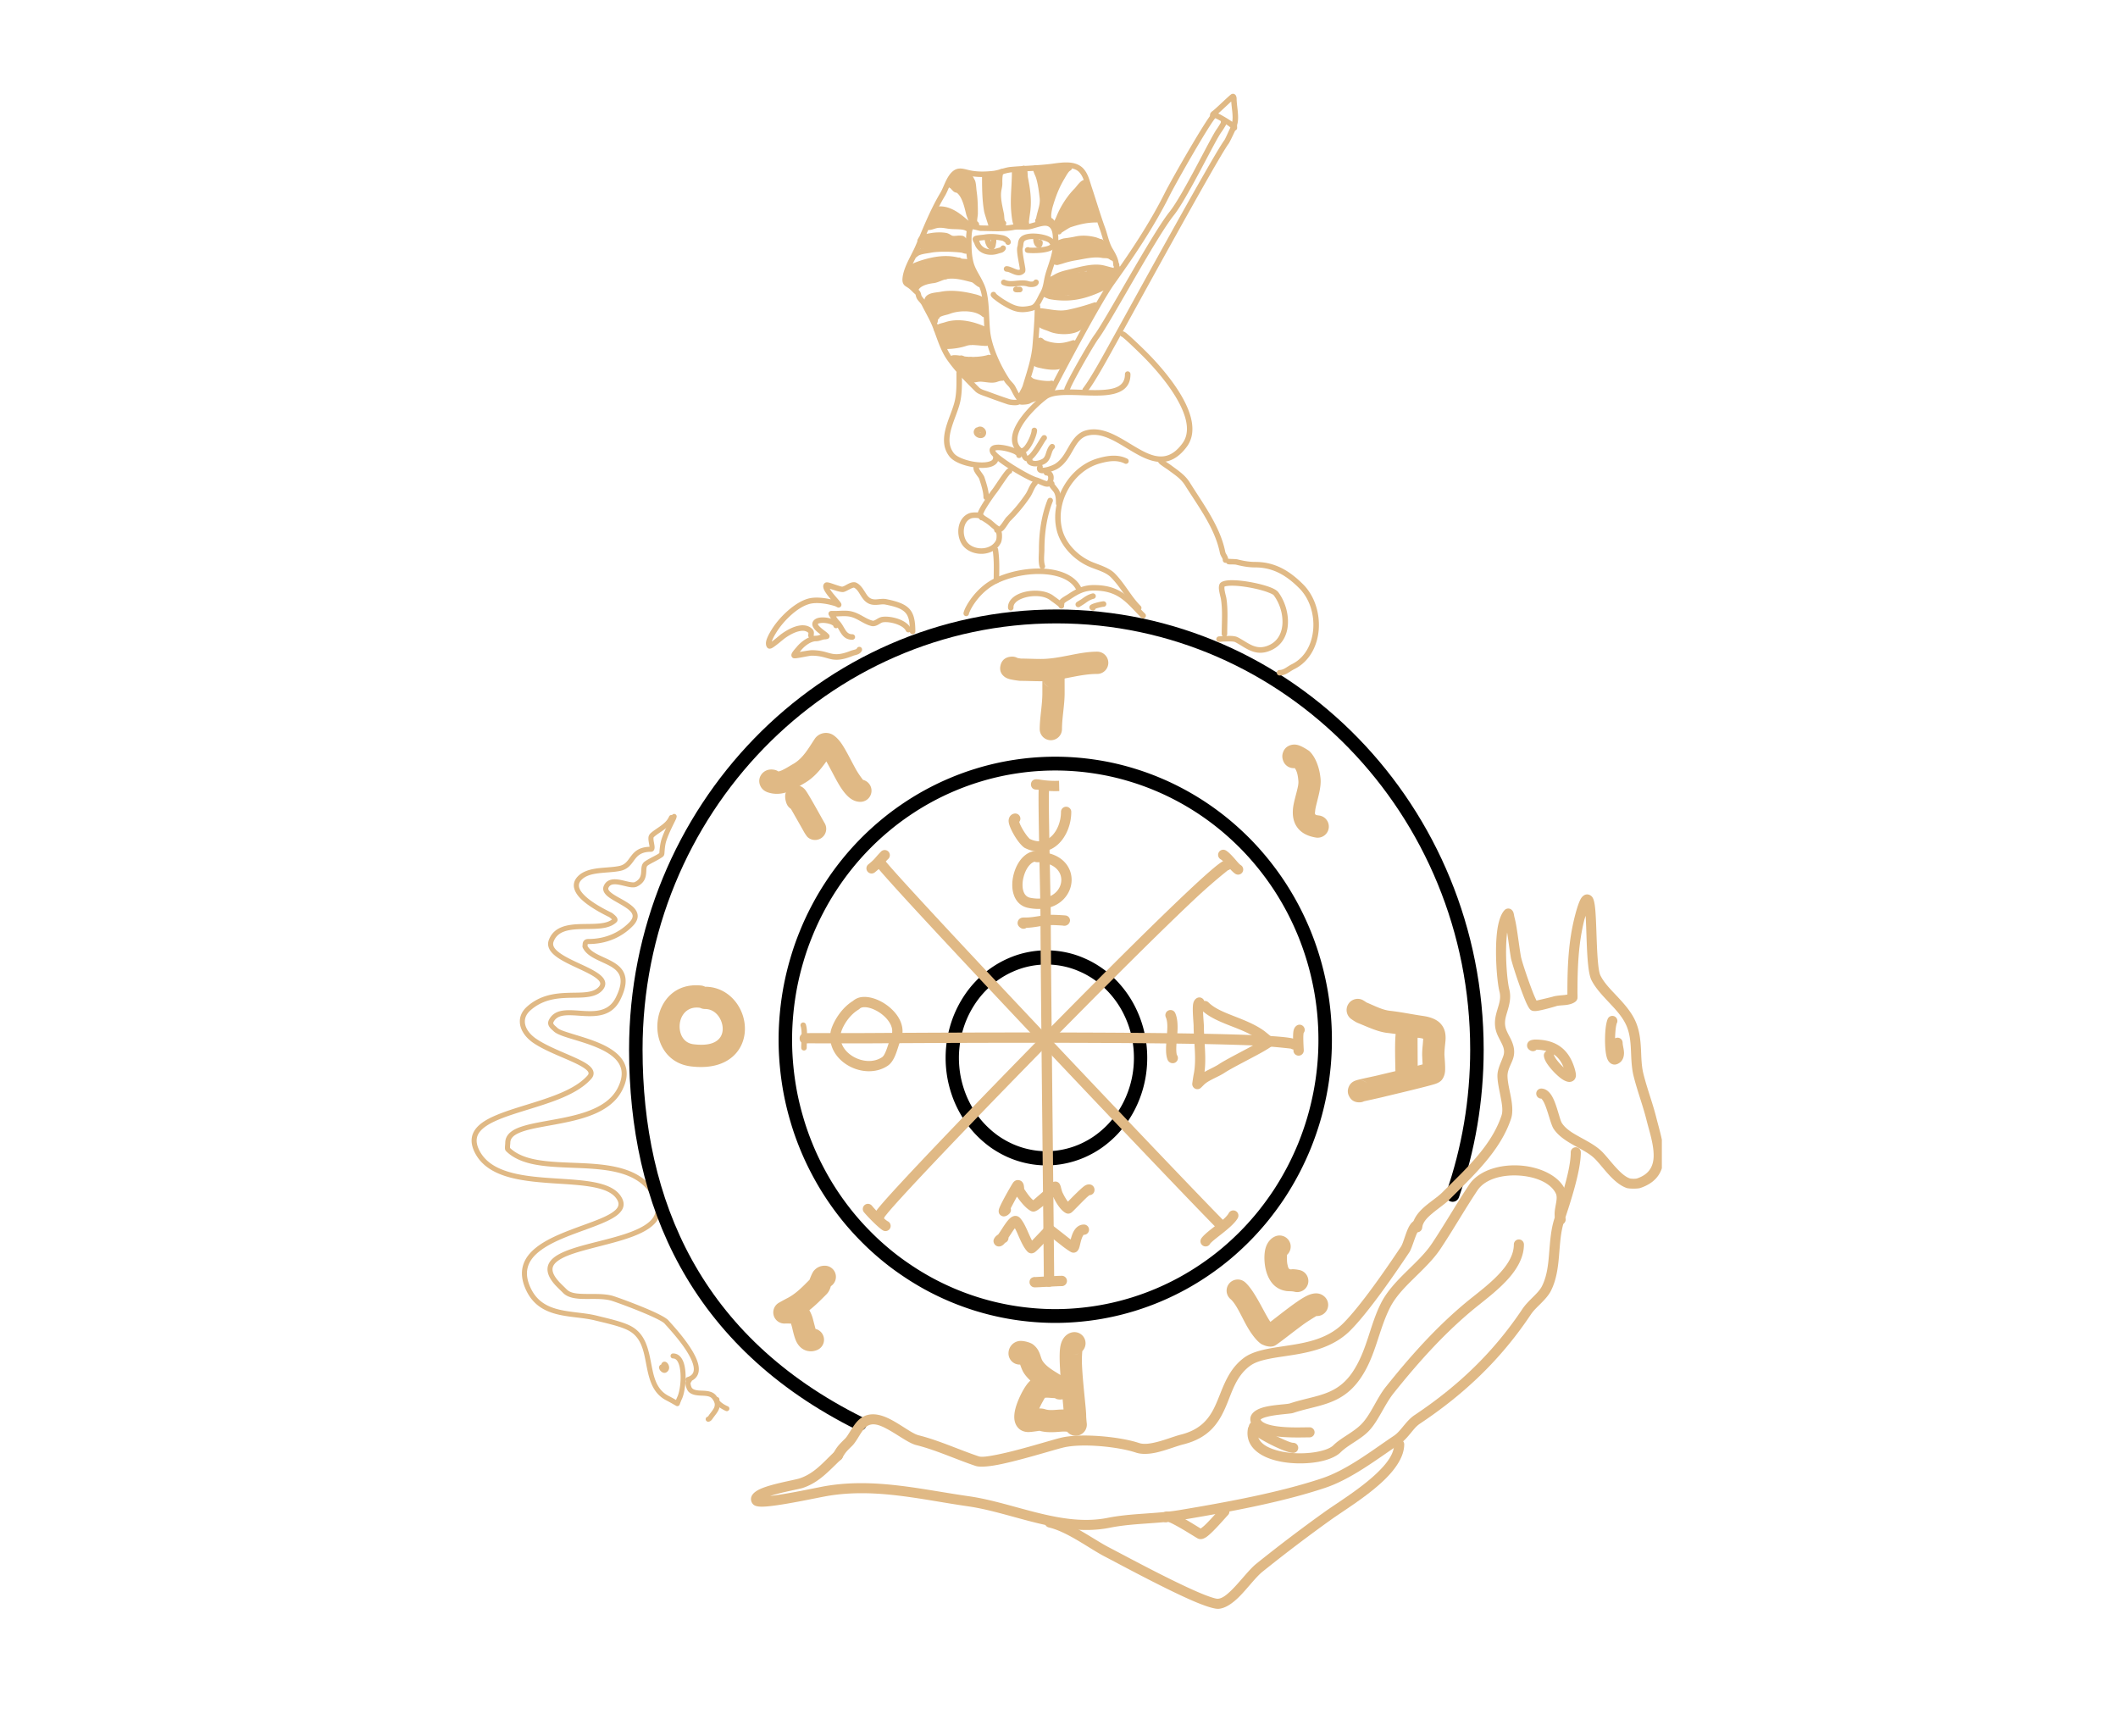 <?xml version="1.0" encoding="UTF-8"?>
<svg xmlns="http://www.w3.org/2000/svg" width="266" viewBox="0 0 199.5 163.5" height="218" version="1.0">
  <defs>
    <clipPath id="a">
      <path d="M44.39 76H65v57H44.39Zm0 0"></path>
    </clipPath>
    <clipPath id="b">
      <path d="M133 84h23.535v33H133Zm0 0"></path>
    </clipPath>
    <clipPath id="c">
      <path d="M98 135h35v16.531H98Zm0 0"></path>
    </clipPath>
    <clipPath id="d">
      <path d="M113 8.832h4V13h-4Zm0 0"></path>
    </clipPath>
  </defs>
  <g clip-path="url(#a)">
    <path fill="#e0b985" d="M61.184 79.758c-.996.031-1.414.441-1.754.887-.29.37-.492.789-1.098.918-.707.148-1.605.132-2.402.277-.578.11-1.106.305-1.48.68-.278.277-.391.562-.4.847-.007.403.212.813.567 1.195.79.844 2.258 1.567 2.781 1.829.012.011.125.093.2.164l.047.047c-.286.226-.68.32-1.118.37-.547.063-1.164.048-1.765.063-1.325.031-2.575.238-3.055 1.469-.23.582.047 1.101.633 1.555.738.578 1.984 1.066 2.957 1.558.402.207.758.41.992.625.137.121.234.242.25.375.012.125-.055.246-.195.387-.215.215-.496.328-.82.394-.36.075-.774.09-1.215.098-1.43.027-3.16-.008-4.641 1.293-.504.441-.715.95-.703 1.45.012.73.5 1.472 1.305 2.015 1.488.996 3.886 1.695 4.847 2.418.18.137.309.262.32.402.008.074-.03.149-.101.227-.684.773-1.742 1.34-2.93 1.808-1.84.727-3.976 1.227-5.554 1.88-.637.261-1.188.546-1.598.882-.441.36-.727.774-.809 1.262-.07.41.004.879.274 1.418.578 1.156 1.644 1.836 2.953 2.246 1.262.394 2.75.539 4.215.644 1.722.118 3.414.176 4.656.532.762.222 1.352.55 1.633 1.113.176.352.058.644-.235.906-.554.5-1.644.906-2.859 1.348-1.59.582-3.383 1.215-4.559 2.144-.625.489-1.078 1.059-1.265 1.739-.188.68-.113 1.472.351 2.406.676 1.348 1.77 1.906 2.98 2.187 1.145.27 2.4.29 3.466.555.933.234 2.273.512 3.078.914 1.258.63 1.484 1.903 1.726 3.16.27 1.403.563 2.785 1.938 3.473.3.152.883.492.883.492a.233.233 0 0 0 .203.016.228.228 0 0 0 .14-.14s.114-.325.188-.474c.34-.68.539-2.476.176-3.492-.188-.52-.516-.843-.989-.843a.236.236 0 0 0 0 .473c.168 0 .293.09.391.226.125.18.207.433.254.719.164.921.004 2.18-.258 2.703a4.92 4.92 0 0 0-.11.261 17.39 17.39 0 0 0-.667-.367c-1.23-.613-1.438-1.883-1.684-3.137-.27-1.402-.574-2.792-1.98-3.496-.828-.414-2.207-.707-3.172-.949-1.07-.265-2.324-.285-3.473-.555-1.082-.253-2.062-.738-2.664-1.937-.402-.805-.484-1.484-.32-2.066.16-.586.562-1.075 1.101-1.497 1.145-.898 2.887-1.503 4.426-2.066 1.285-.469 2.434-.914 3.02-1.445.468-.426.62-.903.336-1.473-.332-.668-1.016-1.09-1.926-1.351-1.266-.368-2.992-.434-4.75-.555-1.43-.098-2.879-.235-4.11-.621-1.175-.367-2.148-.965-2.667-2.004-.215-.43-.286-.8-.23-1.13.062-.378.296-.69.64-.972.379-.308.886-.57 1.476-.812 1.578-.649 3.711-1.149 5.551-1.875 1.262-.5 2.383-1.11 3.11-1.938.175-.195.234-.39.218-.578-.02-.25-.191-.504-.508-.742-.965-.727-3.375-1.434-4.867-2.434-.66-.445-1.086-1.03-1.097-1.629-.008-.378.164-.753.542-1.082 1.383-1.214 3.004-1.152 4.336-1.18.993-.015 1.832-.097 2.364-.628.222-.223.316-.438.332-.637.015-.21-.059-.418-.215-.613-.246-.309-.719-.606-1.285-.895-.946-.476-2.164-.949-2.883-1.511-.387-.301-.633-.621-.48-1.008.234-.602.706-.883 1.277-1.024.414-.101.875-.132 1.347-.144.747-.02 1.512.004 2.145-.113.469-.09.867-.254 1.16-.543.106-.11.129-.278.008-.461-.125-.18-.426-.399-.469-.422-.492-.242-1.898-.926-2.652-1.73-.262-.278-.445-.567-.438-.86.004-.176.086-.352.258-.52.395-.398.992-.535 1.625-.613.692-.082 1.426-.094 2.02-.219.61-.129.914-.472 1.191-.847.332-.45.629-.95 1.684-.95a.345.345 0 0 0 .226-.078c.082-.074.14-.21.125-.398-.008-.164-.062-.387-.093-.598-.008-.078-.016-.156-.008-.226.004-.028 0-.051.015-.067.246-.242.606-.449.946-.695.386-.281.746-.613.945-1.074a.24.24 0 0 0-.125-.313.24.24 0 0 0-.313.125c-.164.383-.468.645-.785.875-.363.266-.742.489-1.004.746a.606.606 0 0 0-.156.403c-.012.207.047.48.086.703.008.047.016.086.02.125Zm0 0" fill-rule="evenodd"></path>
  </g>
  <path fill="#e0b985" d="M63.266 76.875c-.008.02-.067.156-.121.27-.204.425-.579 1.148-.817 1.843-.172.508-.215 1.203-.223 1.36-.132.109-.398.242-.66.379-.343.183-.683.37-.808.496a.752.752 0 0 0-.184.332c-.039.144-.043.316-.055.5-.015.343-.054.75-.597 1.023-.09.043-.207.031-.34.016-.281-.035-.613-.137-.945-.203-.672-.141-1.313-.121-1.618.492-.171.34-.066.652.227.941.328.317.926.614 1.469.938.289.172.558.347.754.543.152.156.257.324.242.515-.016.18-.13.371-.352.594-.906.906-2.187 1.527-3.824 1.527-.195 0-.324.063-.406.157-.082.086-.13.215-.13.382 0 .036-.01.07-.015.11a.382.382 0 0 0 .04.195c.187.375.515.656.913.89.364.212.786.391 1.188.583.547.258 1.066.539 1.312 1.023.243.485.196 1.156-.32 2.184-.469.933-1.23 1.207-2.047 1.262-.59.039-1.21-.028-1.789-.063-.515-.027-1-.031-1.406.074-.453.117-.816.364-1.047.82-.145.29-.066.532.094.731.105.14.261.254.351.344.16.16.473.312.887.46.867.31 2.215.63 3.379 1.153.934.422 1.754.965 2.039 1.774.184.523.125 1.156-.262 1.93-.582 1.163-1.73 1.835-3.047 2.288-1.363.465-2.906.692-4.226.942-1.098.207-2.047.433-2.629.808-.45.29-.703.664-.703 1.16 0 .079-.04.391-.024.547a.37.37 0 0 0 .094.22c.633.632 1.492 1.003 2.485 1.222 1.425.312 3.14.316 4.828.398 1.37.07 2.722.192 3.882.598 1.122.394 2.06 1.055 2.637 2.21.285.575.34 1.055.207 1.466-.136.414-.46.754-.902 1.046-1.453.97-4.113 1.434-6.168 2.028-1.004.289-1.867.613-2.406 1.023-.41.317-.645.684-.653 1.117-.011.434.207.954.774 1.563.168.18.48.477.707.703.37.375.957.508 1.636.547.907.047 1.997-.074 2.88.168.292.082 2.425.848 3.859 1.504.578.265 1.039.504 1.187.676.309.359 1.82 1.933 2.465 3.296.14.297.238.582.266.84.023.22-.004.418-.117.575-.102.14-.266.246-.497.316a.236.236 0 0 0-.152.3c.04.126.172.192.297.153.441-.14.703-.379.84-.668.129-.281.14-.625.05-1.004-.359-1.52-2.413-3.68-2.792-4.117-.168-.2-.688-.492-1.348-.797-1.46-.672-3.637-1.45-3.934-1.531-.914-.25-2.039-.137-2.976-.188-.547-.027-1.028-.105-1.328-.406-.223-.223-.528-.512-.696-.691-.449-.485-.656-.883-.648-1.227.008-.297.187-.535.469-.75.5-.383 1.312-.676 2.25-.945 2.101-.606 4.812-1.098 6.297-2.09.539-.36.925-.785 1.09-1.293.167-.512.124-1.113-.235-1.824-1.254-2.508-4.039-2.926-6.918-3.07-1.66-.083-3.344-.083-4.75-.391-.875-.192-1.637-.504-2.207-1.05V108c.008-.14.027-.3.027-.352 0-.425.301-.699.766-.914.55-.257 1.316-.425 2.18-.586 1.61-.304 3.55-.582 5.113-1.285 1.082-.488 1.984-1.175 2.496-2.203.461-.918.5-1.672.281-2.297-.32-.922-1.226-1.57-2.289-2.05-1.011-.454-2.16-.758-3.02-1.036-.523-.164-.933-.304-1.105-.48-.066-.067-.172-.145-.265-.242-.07-.075-.149-.164-.09-.282.207-.414.57-.57 1.012-.625.511-.062 1.117.004 1.738.04 1.363.085 2.773.019 3.539-1.512.613-1.227.61-2.035.316-2.61-.289-.574-.883-.93-1.531-1.238-.39-.187-.797-.355-1.148-.562-.305-.18-.567-.383-.72-.668.005-.028.013-.086.013-.118 0-.02.003-.043.007-.058.012 0 .036-.004.055-.004 1.781 0 3.176-.68 4.16-1.668.328-.324.465-.625.489-.89.023-.266-.07-.512-.247-.739-.218-.281-.586-.535-.98-.77-.508-.3-1.074-.57-1.379-.867-.125-.125-.207-.246-.133-.39.11-.219.297-.29.512-.301.184-.012.383.02.586.062.34.07.687.172.976.211.247.032.457.012.614-.066.765-.383.836-.938.863-1.418.004-.129.008-.25.027-.355.012-.067.028-.125.07-.168.11-.106.403-.254.696-.41.344-.184.687-.372.816-.5a.437.437 0 0 0 .098-.254c.027-.227.031-.77.2-1.254.261-.774.702-1.586.87-1.954a.855.855 0 0 0 .086-.289.24.24 0 0 0-.238-.238.237.237 0 0 0-.234.215Zm0 0" fill-rule="evenodd"></path>
  <path fill="#e0b985" d="M64.64 130a.597.597 0 0 0-.07.313c.008.285.164.652.29.773.32.324.812.351 1.304.371.195.008.39.02.566.066.141.04.266.102.36.227.144.191.219.352.234.5a.738.738 0 0 1-.117.441c-.102.176-.242.344-.383.532-.027.035-.062.09-.101.144-.016.024-.047.055-.063.07a.239.239 0 0 0-.191.235c0 .129.11.238.238.238.086 0 .18-.039.266-.11.093-.081.18-.226.23-.292.152-.203.305-.39.414-.578.133-.23.207-.465.18-.73-.024-.216-.117-.458-.328-.735-.297-.395-.781-.461-1.285-.48-.204-.008-.41-.012-.594-.051-.153-.028-.29-.075-.395-.18-.062-.063-.12-.23-.144-.383-.004-.047 0-.121 0-.137a.392.392 0 0 0 .078-.101.253.253 0 0 0 .023-.172.246.246 0 0 0-.109-.152.286.286 0 0 0-.203-.036.238.238 0 0 0-.2.227Zm.407.242-.012.012.008-.008.004-.004Zm0 0" fill-rule="evenodd"></path>
  <path fill="#e0b985" d="M67.758 131.883a.24.24 0 0 0-.16-.29.237.237 0 0 0-.297.157c-.055.168.004.363.164.543.242.277.742.535.91.605a.238.238 0 0 0 .309-.132.234.234 0 0 0-.13-.309 2.572 2.572 0 0 1-.648-.394.916.916 0 0 1-.12-.13c-.013-.015-.024-.042-.028-.05ZM62.285 128.52a.294.294 0 0 0-.176.144c-.043.086-.043.234.047.375.067.102.176.2.29.242a.37.37 0 0 0 .343-.035c.39-.262.23-.738.027-.906-.132-.11-.28-.11-.386-.04a.332.332 0 0 0-.145.22Zm0 0" fill-rule="evenodd"></path>
  <path stroke-linecap="round" transform="matrix(.067 0 0 .069 -6.576 -53.942)" fill="none" stroke-linejoin="round" d="M1307.088 2725.176c-231.64-111.73-315.062-301.887-315.062-510.742 0-326.325 264.916-591.215 591.244-591.215 326.328 0 591.243 264.89 591.243 591.215 0 69.561-12.026 136.338-34.15 198.341" stroke="#000" stroke-width="18.96" stroke-miterlimit="1.5"></path>
  <g clip-path="url(#b)">
    <path fill="#e0b985" d="M147.64 93.668a2.154 2.154 0 0 1-.374.059c-.368.039-.75.062-.98.14-.173.055-1.161.285-1.56.375a10.296 10.296 0 0 1-.308-.695c-.473-1.195-1.098-3.067-1.168-3.5-.156-.934-.266-1.887-.422-2.817a9.413 9.413 0 0 0-.187-.875c-.008-.039-.047-.285-.086-.402a.61.61 0 0 0-.184-.273.459.459 0 0 0-.32-.106.461.461 0 0 0-.324.14c-.344.345-.598 1.09-.711 2.024-.239 1.93-.016 4.711.226 5.676.153.606-.035 1.117-.187 1.633-.207.683-.371 1.367-.102 2.176.11.328.297.652.465.992.184.367.348.754.191 1.222-.195.594-.562 1.215-.562 1.887 0 .594.18 1.344.316 2.078.117.614.219 1.22.067 1.668-.961 2.887-3.399 5.063-5.575 7.239-.48.48-1.296.976-1.91 1.57-.492.476-.851 1.02-.925 1.633a.474.474 0 1 0 .94.113c.063-.527.485-.945.946-1.332.567-.48 1.215-.902 1.621-1.313 2.282-2.277 4.797-4.585 5.805-7.613.156-.469.137-1.07.04-1.707-.126-.805-.376-1.676-.376-2.336 0-.57.348-1.086.516-1.586.21-.629.097-1.172-.121-1.683-.168-.39-.41-.758-.536-1.133-.199-.594-.042-1.098.11-1.602.2-.672.394-1.347.2-2.136-.227-.907-.43-3.516-.208-5.329l.004-.03c.121.788.219 1.59.351 2.378.086.524.922 3.031 1.422 4.184.16.36.305.601.387.683.05.051.117.098.207.13.078.023.223.042.414.019.504-.059 1.621-.38 1.844-.453.226-.075.637-.067.988-.118.375-.054.696-.175.875-.355a.53.53 0 0 0 .137-.262c.016-.097 0-.465 0-.492 0-2.383.078-4.621.644-6.894.012-.047.063-.2.125-.391.083 1.34.09 3.289.235 4.621.066.645.172 1.16.312 1.438.395.789 1.082 1.496 1.774 2.234.617.656 1.234 1.336 1.566 2.164.285.719.344 1.457.38 2.203.038.824.054 1.652.257 2.465.351 1.398.863 2.734 1.2 4.074.26 1.05.687 2.29.683 3.387-.004.941-.367 1.754-1.57 2.156-.126.043-.54.04-.66 0-.368-.121-.72-.414-1.055-.75-.59-.59-1.125-1.32-1.575-1.77-.562-.562-1.347-.968-2.109-1.39-.652-.36-1.29-.73-1.664-1.293-.094-.14-.172-.406-.266-.715-.175-.574-.37-1.27-.633-1.75-.273-.516-.652-.8-1.054-.8a.473.473 0 0 0-.473.476c0 .262.211.473.473.473.023 0 .031.027.047.046a.627.627 0 0 1 .086.11c.086.125.16.281.23.453.324.8.555 1.867.8 2.234.454.684 1.204 1.16 1.993 1.598.68.379 1.395.727 1.898 1.23.45.45.985 1.18 1.575 1.77.453.45.933.816 1.425.98.227.075 1.02.079 1.262 0 1.707-.57 2.215-1.722 2.219-3.054.004-1.172-.43-2.5-.711-3.621-.336-1.34-.852-2.676-1.2-4.075-.187-.75-.195-1.52-.23-2.28-.043-.848-.12-1.692-.449-2.513-.371-.933-1.055-1.714-1.75-2.46-.625-.665-1.262-1.293-1.617-2.008-.125-.25-.191-.746-.246-1.356-.14-1.605-.133-3.918-.27-5.101-.043-.364-.105-.637-.175-.79a.653.653 0 0 0-.301-.331c-.242-.121-.547-.094-.797.246-.3.406-.606 1.664-.656 1.86-.586 2.347-.672 4.663-.672 7.124Zm0 0" fill-rule="evenodd"></path>
  </g>
  <path fill="#e0b985" d="M144.734 98.867c.336.008.649.051.926.13a.468.468 0 0 0-.238.41c0 .171.086.437.27.726.312.488.902 1.12 1.374 1.46.282.204.551.305.73.31a.636.636 0 0 0 .474-.18.655.655 0 0 0 .171-.434c.008-.254-.14-.719-.18-.832-.296-.89-.757-1.52-1.37-1.934-.61-.41-1.375-.609-2.313-.609-.086 0-.324.035-.437.09a.513.513 0 0 0-.27.648c.031.075.102.215.328.317a.483.483 0 0 0 .535-.102Zm1.625.445.012.07c.008.024.09.2.168.313.188.274.469.59.746.848-.219-.55-.52-.957-.926-1.23ZM152.129 97.797c.008-.399.039-.79.082-1.078.02-.13.062-.29.066-.313a.475.475 0 0 0-.813-.492c-.073.121-.175.473-.226.938-.101.921-.078 2.347.172 2.914.113.257.285.406.453.464.16.06.336.06.535-.039.399-.199.555-.55.57-.964.012-.356-.128-.774-.128-1.016a.478.478 0 0 0-.711-.414ZM133.648 115.84a.473.473 0 0 0 .313-.516.478.478 0 0 0-.54-.402.78.78 0 0 0-.425.223c-.11.109-.223.27-.324.472-.277.555-.504 1.488-.707 1.797-1.367 2.047-3.778 5.559-5.453 7.234-1.606 1.606-3.852 1.883-5.79 2.176-1.44.215-2.726.446-3.562 1.074-1.195.895-1.726 2.122-2.219 3.36-.644 1.61-1.222 3.242-3.722 3.867-.664.168-1.602.559-2.504.754-.516.113-1.016.172-1.422.035-1.832-.61-5.531-.953-7.395-.488-1.039.258-3.96 1.187-6.007 1.59-.774.152-1.399.254-1.696.156-1.836-.613-3.77-1.512-5.664-1.984-.289-.075-.629-.274-1-.504-.652-.403-1.379-.903-2.09-1.2-.953-.394-1.879-.425-2.632.328-.25.25-.489.618-.707.97-.18.28-.34.558-.489.706-.504.504-.793.762-1.117 1.41a.474.474 0 1 0 .848.426c.27-.539.523-.746.941-1.164.156-.152.324-.406.504-.687.211-.34.441-.735.691-.989.598-.597 1.368-.277 2.13.137.992.54 1.98 1.309 2.69 1.488 1.872.465 3.778 1.36 5.598 1.965.375.125 1.188.07 2.176-.125 2.063-.41 5.008-1.34 6.055-1.601 1.73-.434 5.164-.098 6.863.468.551.184 1.23.145 1.926-.007.91-.204 1.86-.594 2.531-.762 2.442-.61 3.348-2.016 4.016-3.563.582-1.347.937-2.832 2.262-3.824.441-.332 1.039-.515 1.718-.656.746-.16 1.59-.258 2.461-.402 1.848-.305 3.801-.805 5.278-2.282 1.71-1.707 4.175-5.289 5.57-7.379.191-.289.414-1.066.66-1.664.07-.164.2-.379.234-.437Zm0 0" fill-rule="evenodd"></path>
  <path fill="#e0b985" d="M72.54 140.902c1.108-.363 2.69-.629 3.077-.757 1.531-.508 2.442-1.59 3.63-2.711a.475.475 0 0 0-.652-.691c-1.083 1.019-1.884 2.038-3.279 2.503-.457.152-2.566.5-3.648.973-.375.16-.645.36-.777.543a.701.701 0 0 0-.067.77.612.612 0 0 0 .36.304c.148.055.414.086.761.07 1.535-.062 5.145-.863 6.035-1.011 4.5-.75 8.805.351 13.165.976 2.101.3 4.277 1.027 6.48 1.566 2.29.56 4.605.918 6.906.458 2.203-.442 4.508-.36 6.723-.727 4.46-.746 9.48-1.668 13.543-3.023 2.492-.829 4.902-2.704 7.012-4.114.425-.281.757-.672 1.086-1.07.265-.324.523-.652.863-.875 4.25-2.836 7.652-6.102 10.437-10.277.239-.36.59-.688.918-1.016.395-.395.762-.793.98-1.227.52-1.043.665-2.199.762-3.37.094-1.079.141-2.169.48-3.184.602-1.805 1.567-4.742 1.567-6.48a.475.475 0 1 0-.95 0c.001 1.66-.944 4.456-1.518 6.179-.364 1.086-.426 2.254-.524 3.402-.086 1.055-.2 2.094-.668 3.028-.176.351-.484.664-.8.98-.376.375-.762.754-1.036 1.16-2.715 4.07-6.035 7.25-10.176 10.012-.414.277-.742.668-1.07 1.066-.265.32-.531.653-.879.883-2.043 1.363-4.367 3.2-6.785 4.004-4.02 1.34-8.984 2.246-13.398 2.984-2.227.372-4.54.29-6.75.73-2.164.435-4.344.083-6.496-.444-2.235-.547-4.442-1.282-6.575-1.586-4.453-.637-8.855-1.739-13.453-.973-.77.129-3.578.75-5.285.945Zm0 0" fill-rule="evenodd"></path>
  <path fill="#e0b985" d="M118.734 133.703c.028-.02.075-.058.114-.078a2 2 0 0 1 .386-.148c.914-.262 2.274-.297 2.563-.391.95-.316 1.855-.488 2.707-.738 1.387-.407 2.633-1.012 3.703-2.614 1.383-2.07 1.633-4.394 2.707-6.543.512-1.023 1.348-1.886 2.211-2.734.922-.91 1.875-1.805 2.55-2.816 1.212-1.82 2.294-3.727 3.49-5.52.714-1.07 2.308-1.48 3.835-1.402 1.52.078 3.02.633 3.54 1.676.089.175.093.363.081.55-.02.262-.082.528-.125.79-.082.46-.105.91.066 1.316a.474.474 0 0 0 .875-.371c-.136-.32-.027-.688.043-1.055.106-.566.168-1.14-.09-1.652-.648-1.301-2.452-2.106-4.34-2.203-1.878-.094-3.796.507-4.675 1.824-1.195 1.793-2.277 3.699-3.492 5.52-.64.96-1.551 1.804-2.426 2.667-.937.922-1.836 1.871-2.39 2.985-1.06 2.113-1.294 4.402-2.649 6.441-.918 1.375-1.992 1.879-3.18 2.23-.863.254-1.781.426-2.742.747-.281.093-1.621.12-2.523.379-.965.277-1.45.847-1.078 1.582.222.453.742.785 1.433.972 1.293.356 3.219.266 4.02.266a.476.476 0 0 0 .476-.477.473.473 0 0 0-.476-.472c-.649 0-2.082.07-3.246-.121-.356-.06-.68-.137-.942-.258-.187-.09-.344-.188-.418-.336-.004-.004-.004-.008-.008-.016Zm0 0" fill-rule="evenodd"></path>
  <path fill="#e0b985" d="M118.707 134.402a.476.476 0 0 0-.527-.543c-.29.036-.422.18-.489.301-.09.164-.12.453.16.75.391.41 1.82 1.192 2.848 1.617.492.203.91.317 1.11.317a.475.475 0 0 0 0-.95c-.196 0-.649-.195-1.164-.43-.715-.323-1.532-.753-1.938-1.062Zm0 0" fill-rule="evenodd"></path>
  <path fill="#e0b985" d="M117.543 134.559c-.262 1.504.844 2.5 2.469 2.96 1.289.368 2.898.399 4.18.165.925-.172 1.683-.493 2.09-.899.671-.672 1.84-1.187 2.597-1.95.922-.92 1.512-2.51 2.387-3.608 2.246-2.805 4.617-5.48 7.402-7.805 1.027-.856 2.543-1.942 3.594-3.2.765-.917 1.281-1.929 1.281-3.007a.475.475 0 0 0-.95 0c0 .863-.445 1.664-1.058 2.398-1.015 1.215-2.484 2.254-3.476 3.082-2.836 2.36-5.25 5.082-7.532 7.938-.859 1.074-1.418 2.633-2.32 3.531-.758.762-1.926 1.277-2.598 1.95-.304.304-.89.507-1.59.636-1.148.21-2.59.184-3.75-.145-1.097-.308-1.968-.867-1.789-1.882a.48.48 0 0 0-.386-.551.477.477 0 0 0-.551.387ZM113.098 143.969c-.535-.32-2.067-1.301-2.774-1.531-.281-.094-.5-.079-.625-.028a.541.541 0 0 0-.332.352.48.48 0 0 0 .313.597.471.471 0 0 0 .336-.023c.03.012.07.023.097.035.137.05.293.125.461.215.875.45 2.047 1.219 2.258 1.324.098.047.215.07.352.05.12-.015.285-.081.472-.21.617-.438 1.739-1.773 2.016-2.055a.474.474 0 0 0-.668-.672c-.215.215-.93 1.067-1.516 1.625-.125.122-.293.247-.39.32Zm-2.942-.727Zm0 0" fill-rule="evenodd"></path>
  <g clip-path="url(#c)">
    <path fill="#e0b985" d="M98.781 143.863c1.778.414 3.887 2.032 5.281 2.746 1.196.618 5.22 2.805 7.977 4.032 1.277.57 2.313.918 2.738.89.614-.039 1.285-.484 1.922-1.113.801-.797 1.582-1.875 2.239-2.398a148.481 148.481 0 0 1 6.39-4.852c1.192-.852 3.402-2.195 4.98-3.695 1.153-1.094 1.958-2.29 1.958-3.43a.475.475 0 0 0-.95 0c0 .926-.726 1.852-1.66 2.738-1.547 1.469-3.715 2.781-4.879 3.614a147.284 147.284 0 0 0-6.433 4.882c-.676.54-1.489 1.645-2.313 2.465-.449.442-.883.813-1.312.84-.121.008-.309-.043-.547-.117-.457-.14-1.063-.387-1.746-.692-2.742-1.222-6.739-3.394-7.93-4.007-1.45-.746-3.656-2.399-5.504-2.828a.48.48 0 0 0-.57.355.475.475 0 0 0 .36.57Zm0 0" fill-rule="evenodd"></path>
  </g>
  <path stroke-linecap="round" transform="matrix(.043 0 0 .044 31.318 .501)" fill="none" stroke-linejoin="round" d="M2174.502 2214.407c0 19.377-.909 38.753-2.818 57.953-1.908 19.288-4.726 38.4-8.543 57.422-3.817 19.023-8.452 37.78-14.087 56.272-5.635 18.58-12.179 36.719-19.54 54.68a615.795 615.795 0 0 1-24.813 52.379c-9.18 17.076-19.086 33.71-29.81 49.813-10.816 16.103-22.358 31.587-34.628 46.628a588.442 588.442 0 0 1-38.899 42.912 610.175 610.175 0 0 1-42.99 39.019 581.772 581.772 0 0 1-46.624 34.506c-16.086 10.794-32.719 20.704-49.805 29.906a600.156 600.156 0 0 1-52.441 24.774c-17.905 7.432-36.082 13.89-54.623 19.553-18.54 5.574-37.263 10.352-56.258 14.068a572.158 572.158 0 0 1-57.44 8.494 575.179 575.179 0 0 1-57.895 2.92 576.98 576.98 0 0 1-57.985-2.92 570.39 570.39 0 0 1-57.35-8.494c-18.994-3.716-37.808-8.494-56.349-14.068-18.54-5.662-36.717-12.121-54.622-19.553a600.155 600.155 0 0 1-52.441-24.774c-17.087-9.202-33.628-19.112-49.715-29.906a550.93 550.93 0 0 1-46.624-34.506c-14.997-12.299-29.357-25.305-42.99-39.02-13.723-13.625-26.72-27.958-38.99-42.911-12.27-15.041-23.812-30.525-34.536-46.628-10.816-16.103-20.722-32.737-29.811-49.813a564.857 564.857 0 0 1-24.812-52.38c-7.453-17.96-13.996-36.098-19.54-54.679a593.548 593.548 0 0 1-14.179-56.272 611.624 611.624 0 0 1-8.452-57.422c-1.909-19.2-2.908-38.576-2.908-57.953 0-19.288 1-38.665 2.908-57.953 1.909-19.2 4.726-38.4 8.452-57.334a593.548 593.548 0 0 1 14.179-56.272c5.544-18.58 12.087-36.807 19.54-54.68a566.406 566.406 0 0 1 24.812-52.467 565.803 565.803 0 0 1 29.81-49.725 583.024 583.024 0 0 1 34.537-46.627 588.571 588.571 0 0 1 38.99-43 590.823 590.823 0 0 1 42.99-38.931c14.905-12.299 30.446-23.8 46.624-34.595 16.087-10.706 32.628-20.704 49.715-29.817 17.086-9.113 34.536-17.43 52.441-24.774 17.905-7.432 36.082-13.98 54.622-19.554 18.541-5.662 37.355-10.352 56.35-14.156a626.088 626.088 0 0 1 57.349-8.494c19.268-1.858 38.626-2.831 57.985-2.831s38.627.973 57.895 2.831a628.031 628.031 0 0 1 57.44 8.494c18.995 3.804 37.717 8.494 56.258 14.156 18.54 5.574 36.718 12.122 54.623 19.554 17.904 7.344 35.354 15.66 52.44 24.774 17.087 9.113 33.72 19.111 49.806 29.817 16.087 10.794 31.629 22.296 46.625 34.595a631.35 631.35 0 0 1 42.989 38.93c13.633 13.714 26.63 28.048 38.9 43 12.269 14.953 23.811 30.525 34.627 46.628a614.06 614.06 0 0 1 29.81 49.725 617.5 617.5 0 0 1 24.812 52.468c7.362 17.872 13.906 36.099 19.54 54.68 5.636 18.491 10.27 37.248 14.088 56.271 3.817 18.934 6.635 38.134 8.543 57.334 1.909 19.288 2.818 38.665 2.818 57.953Zm0 0" stroke="#000" stroke-width="29.53" stroke-miterlimit="1.5"></path>
  <path stroke-linecap="round" transform="matrix(.015 0 0 .016 74.817 64.206)" fill="none" stroke-linejoin="round" d="M2174.428 2214.392c0 38.79-3.599 77.33-11.31 115.37-7.455 38.04-18.766 75.078-33.675 110.865-14.91 36.037-32.904 70.072-54.497 102.356-21.593 32.284-46.27 62.064-73.519 89.593-27.505 27.278-57.324 51.804-89.713 73.576-32.132 21.523-66.321 39.541-102.31 54.557-35.73 14.765-72.747 26.027-110.792 33.535-38.045 7.758-76.603 11.512-115.42 11.512-38.815 0-77.117-3.754-115.162-11.512-38.301-7.508-75.06-18.77-111.049-33.535-35.731-15.016-69.92-33.034-102.31-54.557a623.196 623.196 0 0 1-89.456-73.576c-27.505-27.529-51.926-57.31-73.519-89.593-21.593-32.284-39.844-66.319-54.753-102.356-14.653-35.787-25.963-72.826-33.675-110.865-7.455-38.04-11.31-76.58-11.31-115.37 0-38.79 3.855-77.33 11.31-115.37 7.712-38.04 19.022-75.078 33.675-110.865a594.392 594.392 0 0 1 54.753-102.106c21.593-32.283 46.014-62.315 73.52-89.593 27.504-27.528 57.323-52.054 89.456-73.576 32.389-21.523 66.578-39.792 102.309-54.557 35.988-15.015 72.748-26.277 111.05-33.785 38.044-7.508 76.346-11.262 115.162-11.262s77.374 3.754 115.42 11.262c38.044 7.508 75.06 18.77 110.791 33.785a577.701 577.701 0 0 1 102.31 54.557c32.39 21.522 62.208 46.048 89.713 73.576a594.682 594.682 0 0 1 73.52 89.593c21.592 32.284 39.586 66.319 54.496 102.106 14.91 35.787 26.22 72.826 33.674 110.865 7.712 38.04 11.311 76.58 11.311 115.37Zm0 0" stroke="#000" stroke-width="83.51" stroke-miterlimit="1.5"></path>
  <path fill="#e0b985" d="m96.164 62.031-.328-.058a.994.994 0 0 0-.547-.125c-.852.039-1.004.66-1.039.789-.078.297-.113.8.457 1.168.063.039.207.113.414.168.281.07.867.156 1.008.156.64 0 1.27.035 1.914.035 1.828 0 3.531-.687 5.305-.687.578 0 1.047-.47 1.047-1.047a1.05 1.05 0 0 0-1.047-1.051c-1.774 0-3.477.687-5.305.687-.633 0-1.25-.035-1.879-.035Zm-.691 1.903-.032.004h.008Zm.05-.008-.027.004h.012Zm.043-.008h-.007Zm0 0" fill-rule="evenodd"></path>
  <path fill="#e0b985" d="M100.277 63.95c.024-.141.02-.286-.015-.434-.18-.73-.762-.786-.914-.801-.207-.024-.973-.028-1.145.855-.023.13-.02 1.395-.02 1.707 0 1.133-.25 2.332-.25 3.395 0 .578.47 1.047 1.047 1.047a1.05 1.05 0 0 0 1.051-1.047c0-1.063.25-2.262.25-3.395Zm-1.492.76a1.037 1.037 0 0 1-.558-.69c.109.44.37.613.558.69ZM121.957 72.348c.246.324.305.808.34 1.195.027.289-.055.613-.137.95-.12.484-.265.98-.34 1.433-.105.687-.039 1.308.246 1.808.297.52.84.98 1.88 1.153a1.05 1.05 0 0 0 1.206-.864 1.053 1.053 0 0 0-.863-1.207c-.2-.03-.344-.03-.406-.125-.047-.078-.016-.18-.008-.285.016-.191.059-.39.11-.597.203-.832.468-1.723.402-2.457-.078-.872-.383-1.934-1.028-2.582-.078-.079-.707-.485-1.09-.59a1.23 1.23 0 0 0-.769.023c-.324.121-.54.348-.648.66-.067.184-.125.473.043.864a1.05 1.05 0 0 0 1.062.62Zm.875-1.426c-.004-.012-.008-.027-.016-.04ZM134.055 97.836a17.97 17.97 0 0 1-.04.547c-.03.289-.058.605-.058.96 0 .071.023.54.043.91-1.25.337-3.813.93-4.184 1.024-.312.078-1.367.293-1.832.41-.261.063-.43.137-.48.168a1.002 1.002 0 0 0-.469.532c-.133.336-.094.644.074.925.063.102.282.516.93.516.16 0 .309-.035.445-.101.356-.079 1.551-.34 1.84-.415.453-.113 4.04-.953 4.848-1.214.348-.11.527-.27.578-.32.129-.13.32-.419.363-.868.043-.465-.058-1.433-.058-1.566 0-.66.113-1.184.11-1.59 0-.578-.161-1.024-.517-1.387-.289-.289-.761-.555-1.605-.676-1.055-.152-2.07-.37-3.133-.488-.73-.082-1.504-.5-2.191-.781-.184-.133-.383-.242-.383-.242a1.049 1.049 0 0 0-1.074 1.79c0-.001.398.288.629.378.867.347 1.859.836 2.789.941 1.039.113 2.035.332 3.066.48.106.012.223.043.309.067Zm-5.305 4.172c-.133-.137-.352-.278-.71-.278.273 0 .523.106.71.278Zm0 0" fill-rule="evenodd"></path>
  <path fill="#e0b985" d="M133.523 97.805c.102-.22.133-.473.07-.723a1.053 1.053 0 0 0-1.28-.75c-.239.063-.645.254-.81.836-.171.602-.062 3.39-.062 4.016 0 .578.47 1.046 1.047 1.046.582 0 1.051-.468 1.051-1.046 0-.493-.016-2.957-.016-3.38ZM121.23 118.191c.258-.234.391-.59.329-.957a1.052 1.052 0 0 0-1.215-.851c-.469.086-1.028.531-1.188 1.398-.105.57-.07 1.371.137 2.043.172.563.465 1.035.824 1.324.348.278.692.395 1.043.45.242.035.492 0 .774.07a1.052 1.052 0 0 0 1.273-.762 1.052 1.052 0 0 0-.762-1.273 3.668 3.668 0 0 0-.656-.09c-.121-.004-.246.059-.36-.035-.097-.074-.117-.235-.156-.39-.07-.278-.054-.723-.043-.927Zm0 0" fill-rule="evenodd"></path>
  <path fill="#e0b985" d="M123.996 123.953c.29.016.582-.086.8-.308.411-.407.411-1.07 0-1.48a1.142 1.142 0 0 0-.823-.345c-.22-.007-.563.063-.965.274-.88.449-2.488 1.758-3.348 2.41-.015-.024-.031-.047-.047-.067-.21-.32-.425-.722-.648-1.132-.54-1.008-1.13-2.055-1.7-2.543a1.047 1.047 0 0 0-1.476.12 1.047 1.047 0 0 0 .117 1.477c.528.454 1.004 1.579 1.5 2.473.504.902 1.067 1.606 1.543 1.844a2.205 2.205 0 0 1-.152-.094s.734.434 1.285.16c.29-.144 1.52-1.14 2.648-1.969.454-.332 1.051-.691 1.266-.82ZM99.887 129.512c-.582-.375-1.293-.739-1.684-1.328-.129-.192-.203-.586-.34-.86a1.835 1.835 0 0 0-.597-.719c-.286-.19-.985-.378-1.368-.28-.265.062-.472.198-.625.378-.16.192-.28.438-.28.774 0 .578.468 1.05 1.05 1.05l.043-.004c.027.07.055.141.074.196.09.25.192.472.297.629.168.25.371.476.598.687-.125.11-.25.25-.371.418-.395.547-.852 1.492-1.043 2.238-.118.465-.13.875-.063 1.16.067.29.2.512.367.68.168.168.47.348.91.352.247.004.887-.094 1.055-.121.453.129.945.148 1.445.125.395-.016.797-.082 1.165-.035a1.047 1.047 0 0 0 1.844-.797s-.055-.477-.055-.715c0-.684-.348-3.258-.403-5.055-.008-.363.02-.797.04-1.027.167-.168.277-.39.3-.645a1.048 1.048 0 0 0-.95-1.14c-.515-.047-1.288.312-1.44 1.484-.079.59-.043 1.55.03 2.555Zm-.528 2.172h-.035c-.281 0-.62-.063-.902-.028-.106.172-.344.59-.531 1.004.222-.004.41.024.543.07.449.149.964.051 1.46.032.094-.004.188-.008.282-.008l-.016-.2-.035-.37-.035-.391c-.16.039-.352.039-.57-.023a1.166 1.166 0 0 1-.16-.086Zm2.243-4.196c-.153.063-.32.09-.493.075.168.015.34 0 .493-.075ZM76.254 120.535c-.649.653-1.29 1.332-2.129 1.754-.258.129-.758.414-.758.414a1.05 1.05 0 0 0-.476 1.242c.156.473.629.77 1.125.711l.488.008c.035.117.082.27.11.383.12.52.25 1.058.445 1.406.238.43.574.68.953.777.273.07.586.075.949-.074.539-.215.797-.828.578-1.363a1.043 1.043 0 0 0-.723-.625c-.066-.25-.164-.625-.226-.867a3.502 3.502 0 0 0-.356-.895c.579-.457 1.098-.98 1.614-1.5.12-.12.234-.285.32-.492.027-.066.062-.176.094-.273a1.048 1.048 0 0 0-.575-1.926c-.433 0-.761.176-1.015.46-.16.18-.344.66-.418.86ZM66.414 92.938a1.062 1.062 0 0 0-.383-.114c-2.488-.25-3.89 1.504-4.09 3.41-.199 1.914.844 3.918 3.121 4.204 2.126.265 3.473-.348 4.239-1.204.972-1.086 1.094-2.664.52-3.976-.571-1.309-1.801-2.32-3.407-2.32Zm-.484 1.98c-.035 0-.07-.004-.106-.008-1.105-.11-1.707.7-1.797 1.543-.086.84.293 1.777 1.293 1.902 1.196.149 1.989-.043 2.418-.523.426-.469.41-1.164.16-1.734-.253-.578-.773-1.063-1.484-1.063-.172 0-.34-.043-.484-.117ZM74.5 76.188c.34.597.938 1.64 1.191 2.097a3.8 3.8 0 0 0 .352.535 1.05 1.05 0 0 0 1.61-1.328l-.016-.027c-.285-.496-1.52-2.758-1.797-3.082-.43-.508-.93-.418-1.094-.375a1.009 1.009 0 0 0-.68.523c-.039.074-.238.461.02 1.145.082.219.23.394.414.511Zm0 0" fill-rule="evenodd"></path>
  <path fill="#e0b985" d="M73.324 72.664a1.003 1.003 0 0 0-.394-.16c-.743-.14-1.121.297-1.239.48a1.039 1.039 0 0 0-.097.977c.074.18.246.508.738.672.723.238 1.414.144 2.074-.125.469-.195.922-.488 1.352-.735.875-.496 1.515-1.261 2.078-2.058.441.77.91 1.765 1.367 2.469.332.511.688.894 1.004 1.09.277.175.559.25.828.25a1.05 1.05 0 0 0 .254-2.07 8.713 8.713 0 0 1-.621-.907c-.48-.852-.965-1.875-1.406-2.512-.309-.445-.637-.742-.914-.879a1.276 1.276 0 0 0-.871-.082c-.325.082-.59.297-.727.504-.566.848-1.094 1.84-2.031 2.375-.297.168-.606.371-.922.527a1.908 1.908 0 0 1-.473.184Zm-.738 1.906-.04-.004c.016 0 .028.004.04.004ZM110.844 99.348l-.024-.141c-.078-.61.063-1.414.094-2.164.023-.598-.016-1.164-.21-1.61a.485.485 0 1 0-.891.383c.183.422.152.989.109 1.563-.05.691-.133 1.394-.063 1.95.012.116.075.437.16.566.122.18.29.246.45.246a.487.487 0 0 0 .375-.793Zm-.324-.176.015.004-.012-.004Zm-.024 0h.016Zm-.004 0h-.023ZM113.43 94.281a.484.484 0 0 0-.524-.332c-.183.028-.453.192-.523.617-.09.524.047 1.813.047 2.063 0 1.46.3 3.098.011 4.539-.058.289-.136.871-.136.871a.491.491 0 0 0 .265.5c.188.09.41.055.559-.094l.258-.257c.234-.235.55-.403.87-.567.388-.195.786-.375 1.118-.598.602-.398 2.316-1.257 3.434-1.875.535-.3.945-.558 1.082-.695.011-.012.312-.418-.043-.726a65.26 65.26 0 0 0-.715-.586c-.86-.641-1.926-1.051-2.945-1.45-.91-.359-1.778-.703-2.352-1.273a.484.484 0 0 0-.406-.137Zm-.11.98v.036c.016.543.078 1.168.078 1.332 0 1.39.247 2.93.059 4.332.461-.258.973-.473 1.379-.742.613-.41 2.363-1.29 3.5-1.918l.406-.227-.191-.156c-.793-.594-1.781-.957-2.719-1.324-.957-.375-1.863-.766-2.512-1.332ZM96.688 87.387c.785-.012 1.585-.258 2.378-.258.223 0 .774.031 1.024.047.043.011.09.02.137.02a.533.533 0 0 0 .562-.505.48.48 0 0 0-.426-.468 21.498 21.498 0 0 0-1.297-.063c-.812 0-1.636.258-2.445.258-.133 0-.262 0-.328.012a.536.536 0 0 0-.227.09.496.496 0 0 0-.187.25c-.031.097-.11.382.254.625.172.117.394.109.555-.008ZM98.195 80.262c-.656-.239-1.257-.059-1.75.383-.43.382-.77.988-.949 1.644-.18.652-.203 1.352-.027 1.918.199.66.648 1.156 1.379 1.305 2.425.484 3.836-.86 4.058-2.246a2.43 2.43 0 0 0-.656-2.094c-.445-.457-1.121-.809-2.055-.91Zm-.746.898a.895.895 0 0 0-.355.207c-.309.274-.535.711-.664 1.18-.13.469-.16.973-.035 1.379.097.312.296.562.644.633 1.7.34 2.754-.473 2.91-1.45.137-.863-.476-1.734-1.87-1.882-.024 0-.044-.004-.067-.008a5.345 5.345 0 0 0-.36-.012.485.485 0 0 1-.203-.047Zm0 0" fill-rule="evenodd"></path>
  <path fill="#e0b985" d="M96.984 79.008c-.02-.024-.152-.16-.242-.274a5.819 5.819 0 0 1-.625-1.023c-.047-.098-.086-.219-.113-.3a.484.484 0 0 0-.465-.781.62.62 0 0 0-.406.257.767.767 0 0 0-.121.535c.043.398.41 1.121.785 1.664.281.402.582.703.734.781 2.547 1.27 4.375-1.078 4.375-3.398a.484.484 0 1 0-.969 0c0 1.629-1.171 3.414-2.953 2.539ZM95.2 113.809c.152-.286.382-.72.59-1.102.35.5.847 1.121 1.323 1.36a.521.521 0 0 0 .371.03 1.5 1.5 0 0 0 .387-.218c.336-.242.914-.727 1.344-1.125.254.512.672 1.246 1.183 1.504.07.035.286.125.536-.059.16-.117.812-.82 1.336-1.324.109-.11.253-.227.347-.305a.483.483 0 0 0 .477-.484.508.508 0 0 0-.258-.469c-.113-.066-.387-.129-.703.094-.332.234-1.145 1.059-1.543 1.469a2.315 2.315 0 0 1-.137-.188 5.924 5.924 0 0 1-.371-.672c-.055-.11-.113-.355-.156-.511a1.198 1.198 0 0 0-.106-.278.466.466 0 0 0-.48-.238.477.477 0 0 0-.414.363l-1.602 1.39c-.324-.265-.629-.726-.851-1.058a2.808 2.808 0 0 0-.051-.406c-.086-.277-.27-.434-.574-.434-.024 0-.27.004-.446.278-.226.347-1.238 2.117-1.316 2.496-.09.426.191.594.363.637.078.02.34.05.637-.258a.484.484 0 0 0 .113-.492Zm6.96-1.543ZM99.836 112a.35.35 0 0 0 .039-.172.477.477 0 0 1-.04.172Zm0 0" fill-rule="evenodd"></path>
  <path fill="#e0b985" d="M94.023 116.273a1.413 1.413 0 0 0-.125.086.89.89 0 0 0-.3.403.492.492 0 0 0 .066.402.49.49 0 0 0 .445.238c.106 0 .297-.047.48-.25.024-.027.048-.058.075-.093a.486.486 0 0 0 .328-.485c.156-.238.324-.504.485-.734.035-.05.074-.102.117-.153.133.227.25.512.375.797.242.547.5 1.094.824 1.418.098.094.34.254.668.051.25-.16 1.09-1.078 1.46-1.48.333.257.829.644 1.134.886.074.063.722.543.894.598a.495.495 0 0 0 .524-.117.892.892 0 0 0 .195-.363c.055-.176.105-.461.195-.739.04-.12.082-.238.145-.336.023-.043.039-.097.086-.097a.484.484 0 0 0 0-.969c-.489 0-.844.34-1.055.832-.07.164-.137.379-.187.574-.098-.07-.176-.125-.192-.14a148.034 148.034 0 0 0-1.488-1.165.488.488 0 0 0-.64.04l-.13.128-1.191 1.243c-.125-.227-.238-.493-.356-.754-.242-.551-.492-1.086-.793-1.39-.222-.22-.566-.282-.937.05-.223.195-.512.617-.77 1.027-.105.16-.23.348-.332.492ZM80.34 94.277c-1.309.809-2.008 2.344-2.102 2.914-.23 1.375.559 2.559 1.707 3.2 1.125.632 2.582.722 3.676-.012.29-.192.527-.547.703-.973.207-.484.344-1.066.504-1.422.274-.617.227-1.246-.031-1.828-.344-.777-1.094-1.469-1.895-1.87-.554-.278-1.132-.419-1.617-.384a1.542 1.542 0 0 0-.945.375Zm.543.805a.508.508 0 0 0 .09-.07c.129-.125.324-.157.535-.145.3.016.633.121.96.285.509.254.997.657 1.298 1.13.257.402.375.859.175 1.308-.16.363-.3.95-.507 1.441-.098.227-.196.438-.348.543-.797.531-1.852.43-2.668-.027-.797-.445-1.383-1.242-1.223-2.195.075-.446.649-1.649 1.688-2.27ZM122.79 97.297a.461.461 0 0 0 .097-.383.488.488 0 0 0-.559-.394c-.16.027-.422.187-.492.59-.086.48-.004 1.644-.004 1.835 0 .27.219.485.488.485a.484.484 0 0 0 .485-.485c0-.14-.055-.855-.04-1.37.005-.095.016-.212.024-.278Zm-.103.101ZM114.984 80.941c.176.102.387.356.598.598.293.332.582.648.79.773a.484.484 0 1 0 .495-.832c-.148-.09-.344-.34-.555-.582-.292-.332-.605-.66-.851-.8a.487.487 0 0 0-.664.183.487.487 0 0 0 .187.66ZM97.715 74.375a9.777 9.777 0 0 0 2.086.133h-.024l-.023-.969a8.752 8.752 0 0 1-1.895-.125c-.035-.004-.12-.008-.18-.012a.534.534 0 0 0-.136 0c-.473.063-.438.504-.434.54.012.07.055.37.414.425l.192.008Zm.07-.043ZM82.422 82.148c.71-.574.648-.652 1.273-1.277a.486.486 0 0 0-.684-.688c-.593.594-.527.669-1.198 1.212a.485.485 0 1 0 .609.753ZM75.414 96.645c.168.539.055 1.367.055 2.039 0 .144.117.261.261.261a.258.258 0 0 0 .258-.261c0-.723.106-1.614-.082-2.196a.26.26 0 0 0-.324-.172.26.26 0 0 0-.168.329ZM105.96 35.238c.013 1.098-.87 1.395-1.987 1.477-1.145.09-2.535-.063-3.688-.028-.832.024-1.547.153-1.992.485-.695.523-2.004 1.73-2.621 2.933-.457.887-.531 1.774.129 2.434a.588.588 0 0 0 .394.191c.18.016.368-.058.547-.218.297-.262.582-.785.754-1.235.125-.316.192-.597.192-.734a.262.262 0 0 0-.262-.262.258.258 0 0 0-.258.262c0 .234-.281.973-.613 1.406a.895.895 0 0 1-.239.235.144.144 0 0 1-.082.03c-.023-.003-.043-.019-.066-.042-.496-.496-.375-1.164-.035-1.832.582-1.13 1.816-2.262 2.472-2.754.375-.281.989-.36 1.696-.379 1.156-.035 2.558.113 3.71.027 1.434-.109 2.485-.593 2.47-2a.264.264 0 0 0-.266-.257.258.258 0 0 0-.254.261Zm0 0" fill-rule="evenodd"></path>
  <path fill="#e0b985" d="M96.777 42.926c-.007-.012-.023-.031-.03-.051a.824.824 0 0 1-.06-.168.26.26 0 0 0-.312-.187.264.264 0 0 0-.191.316c.101.394.289.555.46.602.137.035.29.007.45-.09.23-.141.496-.461.742-.82.316-.465.594-.993.703-1.106a.26.26 0 0 0 0-.367.267.267 0 0 0-.367 0 3.1 3.1 0 0 0-.27.394c-.234.38-.578.969-.898 1.305a1.008 1.008 0 0 1-.18.152c-.015.008-.031.016-.047.02Zm0 0" fill-rule="evenodd"></path>
  <path fill="#e0b985" d="M97.258 43.36a.228.228 0 0 0-.024-.102.26.26 0 0 0-.34-.133.309.309 0 0 0-.19.25.382.382 0 0 0 .128.324c.184.176.742.41 1.547.008.344-.172.5-.48.617-.812.082-.23.129-.477.29-.633a.26.26 0 1 0-.368-.367c-.176.175-.273.417-.36.671-.085.258-.144.543-.41.676-.324.16-.585.192-.773.156a.59.59 0 0 1-.117-.039Zm0 0" fill-rule="evenodd"></path>
  <path fill="#e0b985" d="m105.676 31.719.02.011c.374.262 1.714 1.579 1.968 1.832 1.012 1.012 2.785 2.973 3.648 4.899.543 1.21.735 2.41.047 3.32-.52.7-1.046 1.055-1.59 1.168-.828.176-1.671-.199-2.53-.687-.774-.438-1.56-.969-2.348-1.34-.844-.395-1.696-.613-2.551-.399-.824.207-1.258.829-1.668 1.532-.348.601-.676 1.265-1.332 1.66a3.37 3.37 0 0 1-.89.316c-.075.016-.173.02-.24.02a.26.26 0 0 0-.487-.18c-.082.2-.063.348-.012.453.059.121.176.211.348.242.175.032.433-.004.695-.074.355-.094.719-.25.851-.332.739-.441 1.125-1.168 1.516-1.847.336-.575.668-1.118 1.348-1.286.738-.187 1.472.02 2.199.364.777.367 1.55.894 2.312 1.324.98.555 1.954.945 2.899.746.64-.137 1.277-.54 1.898-1.367.793-1.055.637-2.442.008-3.844-.887-1.988-2.71-4.012-3.754-5.055-.23-.234-1.347-1.324-1.863-1.754a1.577 1.577 0 0 0-.277-.199.313.313 0 0 0-.137-.031.258.258 0 0 0-.258.258c0 .117.074.218.18.25ZM114.168 10.684c-.625.648-3.797 6.18-4.461 7.504-1.437 2.878-3.32 5.683-5.187 8.292-1.278 1.79-4.88 8.575-5.543 9.907a2.576 2.576 0 0 0-.133.289.256.256 0 0 0 .058.219c.063.07.141.109.25.085a.26.26 0 0 0 .2-.18c.011-.027.046-.105.085-.183.665-1.32 4.235-8.058 5.504-9.836 1.883-2.633 3.782-5.457 5.23-8.36.657-1.308 3.778-6.78 4.372-7.378.02-.016.031-.035.047-.055a.253.253 0 0 0 .125-.218.262.262 0 0 0-.262-.262.316.316 0 0 0-.191.058c-.032.024-.07.086-.094.118ZM99.27 36.53Zm-.028-.023Zm14.922-25.813c-.004.008-.008.012-.008.012Zm0 0" fill-rule="evenodd"></path>
  <path fill="#e0b985" d="M116.45 12.07a.26.26 0 0 0-.18-.445c-.04 0-.16.016-.254.156-.133.211-.582 1.278-.7 1.438-1.046 1.394-9.168 16.226-10.535 18.683-.777 1.403-1.984 3.649-2.77 4.668a.26.26 0 0 0 .048.364.265.265 0 0 0 .367-.047c.797-1.035 2.02-3.309 2.812-4.73 1.36-2.454 9.45-17.239 10.492-18.63.118-.152.668-1.347.72-1.457Zm-.141.07h.011c-.011 0-.027.005-.039.005h.012c.008-.004.012-.004.016-.004Zm.023-.003-.012.004.012-.004h.004Zm.016-.004ZM98.625 45.32a2.616 2.616 0 0 1-.285-.086c-.25-.101-.524-.23-.645-.257-.504-.13-2.105-1.036-3.129-1.782-.406-.297-.726-.554-.812-.73-.004-.008-.008-.016-.012-.028.031-.007.074-.023.113-.027.106-.015.23-.012.364 0 .437.04.976.188 1.312.352.07.035.153.093.192.125a.26.26 0 0 0 .496.105c.074-.164.015-.402-.27-.59-.347-.226-1.094-.457-1.683-.507a1.945 1.945 0 0 0-.621.027c-.188.05-.313.148-.38.27-.066.124-.081.292.024.503.106.215.473.555.969.918 1.082.79 2.777 1.735 3.312 1.867.145.036.528.23.797.317.203.062.375.055.461.012.242-.121.426-.48.422-.82a.736.736 0 0 0-.23-.563.68.68 0 0 0-.446-.156.262.262 0 0 0-.261.261c0 .145.117.258.261.258.043 0 .078.008.102.031.047.04.054.106.054.172a.494.494 0 0 1-.05.238c-.016.036-.032.07-.055.09Zm0 0" fill-rule="evenodd"></path>
  <path fill="#e0b985" d="M94.125 49.59c-.277-.16-.54-.438-.797-.633-.23-.172-.527-.328-.734-.5.027-.07.074-.191.125-.293.32-.605.984-1.531 1.144-1.73.164-.204.657-.965 1.02-1.465.101-.14.226-.29.277-.348a.26.26 0 0 0 .14-.398.251.251 0 0 0-.175-.114.308.308 0 0 0-.25.063c-.082.062-.238.246-.414.492-.36.492-.84 1.242-1.004 1.445-.191.243-1.078 1.485-1.32 2.078a.796.796 0 0 0-.078.352.3.3 0 0 0 .093.215c.22.219.586.41.864.617.304.23.617.559.945.723.152.074.367.035.57-.168.235-.239.5-.723.637-.856a14.87 14.87 0 0 0 1.879-2.27c.117-.179.219-.405.324-.628.09-.18.18-.36.305-.484a.255.255 0 0 0 0-.364.26.26 0 0 0-.367 0c-.16.16-.29.387-.403.621-.097.2-.183.407-.293.567a14.443 14.443 0 0 1-1.812 2.191c-.121.117-.34.5-.555.758-.035.047-.09.098-.121.129Zm.785-5.031.004.004Zm-.004 0c-.011-.012-.023-.028-.035-.04.012.012.024.028.035.04Zm0 0" fill-rule="evenodd"></path>
  <path fill="#e0b985" d="M93.824 50.176c.012.047.04.144.043.219.012.187-.008.402-.055.5-.23.457-.707.695-1.203.742-.511.047-1.058-.106-1.414-.461-.32-.32-.457-.844-.402-1.324.05-.457.273-.887.719-1.036.093-.03.304-.046.492-.03.07.003.168.026.219.038a.26.26 0 0 0 .508-.047c.019-.195-.098-.363-.344-.449-.297-.101-.84-.07-1.04-.004-.644.215-1 .813-1.07 1.473-.07.637.13 1.324.551 1.746.465.46 1.164.672 1.828.613.676-.066 1.309-.41 1.621-1.031.106-.21.153-.77.051-1.086-.078-.246-.238-.367-.426-.367a.26.26 0 0 0-.257.258c0 .117.074.215.18.246ZM90.605 35.234a.27.27 0 0 0 .043-.218.261.261 0 0 0-.316-.188.299.299 0 0 0-.23.223c-.028.082-.012.207-.012.281 0 .781.02 1.563-.133 2.32-.16.793-.602 1.696-.852 2.586-.273.985-.32 1.95.344 2.782.235.292.696.558 1.242.742.782.265 1.739.383 2.403.261.597-.109.965-.421.965-.886a.258.258 0 0 0-.258-.258.258.258 0 0 0-.262.258c0 .113-.066.191-.164.25-.102.058-.23.097-.375.125-.594.11-1.445-.004-2.14-.242-.438-.149-.817-.34-1.005-.575-.55-.691-.476-1.5-.25-2.316.254-.906.7-1.82.86-2.625.16-.793.144-1.606.144-2.422 0-.02-.004-.066-.004-.098Zm0 0" fill-rule="evenodd"></path>
  <path fill="#e0b985" d="M92.043 40.258a.256.256 0 0 0-.172.082c-.152.164-.176.328-.14.469.042.187.21.351.417.418.25.082.516.023.649-.176.168-.254.086-.551-.11-.723-.171-.156-.421-.21-.644-.07Zm.324.484c-.004-.012-.015-.02-.023-.027-.012-.008-.024-.02-.031-.008-.008.008-.016.012-.02.02.008.003.012.007.02.007.015.004.039.008.054.008ZM92.207 44.082a.256.256 0 0 0-.117-.332.262.262 0 0 0-.352.105c-.074.145-.066.329.028.528.066.144.18.3.285.445.078.106.152.2.18.274.167.503.402 1.203.402 1.726 0 .145.117.262.262.262a.26.26 0 0 0 .257-.262c0-.57-.246-1.34-.43-1.89-.05-.149-.222-.368-.37-.583a1.174 1.174 0 0 1-.118-.195.474.474 0 0 1-.027-.078ZM93.504 51.809c.148 1.093.094 1.761.094 2.867 0 .144.113.261.257.261a.262.262 0 0 0 .262-.261c0-1.133.055-1.82-.101-2.942a.26.26 0 0 0-.293-.218.255.255 0 0 0-.22.293Zm0 0" fill-rule="evenodd"></path>
  <path fill="#e0b985" d="M91.27 57.785c.007-.02.097-.258.222-.484.375-.68 1.195-1.781 2.485-2.39 1.53-.72 3.523-1.024 5.109-.74 1.004.18 1.844.595 2.254 1.321.074.125.23.168.355.098a.257.257 0 0 0 .098-.352c-.48-.847-1.441-1.367-2.613-1.578-1.684-.3-3.801.016-5.426.781-1.406.664-2.305 1.868-2.715 2.61-.203.363-.285.64-.285.719a.258.258 0 0 0 .516.015Zm0 0" fill-rule="evenodd"></path>
  <path fill="#e0b985" d="M99.73 57.16a.26.26 0 0 0 .5-.055.288.288 0 0 0-.027-.171.653.653 0 0 0-.121-.16c-.2-.2-.73-.563-.824-.637-.754-.598-2.164-.633-3.149-.258-.73.281-1.207.785-1.16 1.387.008.14.133.25.278.238a.262.262 0 0 0 .238-.281c-.012-.176.062-.328.187-.461.153-.164.38-.297.641-.395.824-.316 2.008-.324 2.64.176.07.059.407.289.641.477.063.046.13.113.156.14ZM115.172 59.91c-.094.004-.223.02-.29.028a.232.232 0 0 0-.089.003c-.137.032-.172.106-.18.114a.248.248 0 0 0-.043.164c0 .035.035.246.266.242.047 0 .316-.035.414-.035.184 0 .477-.02.738-.008.137.008.266.02.352.062.398.2.773.47 1.168.672.66.34 1.379.52 2.347.035.79-.398 1.235-1.097 1.395-1.906.23-1.164-.133-2.554-.848-3.508-.101-.136-.332-.289-.668-.425-.656-.266-1.73-.516-2.687-.633-.652-.078-1.254-.094-1.633-.016-.219.043-.379.121-.473.215-.086.09-.144.277-.132.512.023.344.164.832.187.96.18 1.083.078 2.25.078 3.321 0 .082.04.156.098.203Zm.34-.012c.156-.003.336-.007.504 0 .218.012.418.051.554.118.403.199.778.472 1.176.675.527.274 1.102.418 1.875.032.805-.403 1.152-1.203 1.18-2.063a4.254 4.254 0 0 0-.813-2.578c-.066-.086-.23-.164-.449-.25-.625-.258-1.644-.488-2.555-.602-.507-.062-.98-.082-1.324-.046-.144.02-.262.03-.328.078 0 .043-.004.172.008.265.043.309.148.668.168.774.183 1.11.086 2.308.086 3.406a.256.256 0 0 1-.082.191Zm-.582.543h-.004Zm.015-.007-.004.004Zm0 0" fill-rule="evenodd"></path>
  <path fill="#e0b985" d="M115.82 52.64a.238.238 0 0 0-.105-.007.258.258 0 0 0-.235.293.244.244 0 0 0 .157.207c.011.004.07.023.168.027.156.004.523 0 .629.028.605.152 1.168.257 1.808.257 1.723 0 2.985.805 4.137 1.961.98.98 1.426 2.461 1.316 3.852-.105 1.375-.754 2.672-1.996 3.293-.238.117-.441.265-.644.383-.164.093-.328.168-.528.168a.262.262 0 0 0-.261.261c0 .145.117.258.261.258.301 0 .547-.098.785-.234.196-.117.391-.258.618-.371 1.406-.703 2.164-2.16 2.285-3.715.117-1.543-.387-3.18-1.469-4.262-1.254-1.254-2.633-2.113-4.504-2.113-.597 0-1.117-.098-1.68-.239-.12-.03-.601-.042-.742-.046Zm.063.473ZM96.066 25.383c-.12.066-.257.012-.398-.04-.293-.113-.598-.273-.856-.273a.26.26 0 0 0-.261.258c0 .145.117.262.261.262.106 0 .223.05.348.101.164.07.336.153.504.196.3.082.586.062.836-.188a.277.277 0 0 0 .074-.14.94.94 0 0 0 0-.305c-.047-.348-.195-1.024-.242-1.5-.016-.16-.031-.29-.004-.363.04-.118.05-.25.07-.383a.686.686 0 0 1 .055-.238c.04-.082.125-.13.23-.165.153-.058.34-.082.54-.09.386-.011.816.051 1.152.157.191.058.352.129.434.21.058.06.101.138.113.157l-.027.027a.828.828 0 0 1-.145.075c-.477.187-1.36.199-1.742.18l-.043-.005a.27.27 0 0 0-.184-.035c-.156.028-.207.121-.219.153-.035.07-.085.312.192.378.121.028.73.055 1.32-.003.41-.043.809-.133 1.047-.274.2-.117.305-.277.32-.453.012-.156-.05-.352-.265-.566-.125-.125-.356-.25-.645-.34a4.308 4.308 0 0 0-1.324-.18c-.32.012-.61.067-.828.172a.852.852 0 0 0-.39.367c-.052.102-.079.215-.098.332-.016.121-.02.25-.059.36-.043.128-.043.37-.008.664.059.511.215 1.203.242 1.492Zm0 0" fill-rule="evenodd"></path>
  <path fill="#e0b985" d="M97.852 22.602c-.008-.036-.008-.075-.008-.114a.259.259 0 1 0-.516-.043c-.031.352.11.645.242.774.125.125.266.144.375.113.114-.035.274-.16.274-.492a.262.262 0 0 0-.262-.262.319.319 0 0 0-.105.024ZM92.227 22.672c.21-.031.472-.055.507-.059.579-.097 1.082-.054 1.68.063.07.015.258.16.285.183a.256.256 0 0 0 .27.207.264.264 0 0 0 .246-.273.528.528 0 0 0-.156-.313 1.286 1.286 0 0 0-.543-.312c-.66-.133-1.223-.176-1.868-.066-.054.007-.566.05-.77.113-.21.062-.265.223-.265.297a.58.58 0 0 0 .075.258c.03.062.078.125.093.18.32.96 1.367 1.234 2.258.937.113-.04.258-.059.379-.114a.619.619 0 0 0 .3-.28.256.256 0 0 0-.116-.348.257.257 0 0 0-.348.113c-.024.05-.082.055-.133.07-.086.024-.172.043-.246.067-.621.207-1.375.062-1.602-.61a.875.875 0 0 0-.046-.113Zm0 0" fill-rule="evenodd"></path>
  <path fill="#e0b985" d="M93.324 22.336c-.011-.02-.02-.04-.031-.055a.258.258 0 0 0-.363-.054c-.106.074-.172.21-.168.39.008.238.152.574.304.746.145.164.317.196.442.153.101-.036.242-.145.285-.438.012-.082.031-.16.043-.242.02-.145.004-.309.004-.457a.262.262 0 0 0-.262-.262.257.257 0 0 0-.254.219Zm0 .191a.205.205 0 0 1-.039.07.41.41 0 0 0 .012.094.324.324 0 0 0 .023.082v-.011c.012-.075.008-.153.004-.235ZM97.348 26.484a.81.81 0 0 1-.102.032.788.788 0 0 1-.308-.02c-.399-.133-.829-.09-1.258-.05-.348.034-.696.066-1.02-.083a.257.257 0 0 0-.344.125.257.257 0 0 0 .125.344c.41.191.848.172 1.29.133.355-.035.71-.086 1.042.023.2.067.559.075.778-.023a.473.473 0 0 0 .289-.317.26.26 0 0 0-.188-.312.264.264 0 0 0-.304.148Zm0 0" fill-rule="evenodd"></path>
  <path fill="#e0b985" d="M95.84 27.016a.26.26 0 0 0-.195-.02c-.18.059-.204.184-.207.219-.02.094-.004.207.136.281a.384.384 0 0 0 .149.035c.097.008.297 0 .336 0a.258.258 0 0 0 .261-.258.262.262 0 0 0-.261-.261Zm0 0" fill-rule="evenodd"></path>
  <path fill="#e0b985" d="m92.39 21.234-.316-.074a2.352 2.352 0 0 0-.539-.082c-.183.008-.293.098-.336.188-.191.382-.207 1.082-.207 1.511 0 .688.02 1.348.188 2.012.12.488.36.93.61 1.367.226.403.456.805.589 1.254.316 1.117.25 2.637.367 3.809.152 1.535 1.05 3.496 1.902 4.77.141.214.368.386.5.609.207.34.399.832.684 1.113a.27.27 0 0 0 .16.078.28.28 0 0 0 .188-.05.44.44 0 0 0 .117-.137c.062-.11.152-.34.172-.38.129-.257.285-.511.37-.792.395-1.317.837-2.57.942-3.953.094-1.22.2-2.434.2-3.61 0-.055-.02-.11-.047-.148.191-.285.336-.637.472-.867.371-.614.371-1.215.563-1.88.265-.94.715-1.98.715-2.972 0-.402.03-.922-.094-1.348-.102-.34-.29-.625-.625-.789-.25-.129-.563-.136-.89-.082-.407.07-.837.239-1.157.301-.23.047-.469.035-.707.031a3.606 3.606 0 0 0-.824.035c-.93.188-2.043.086-2.996.086Zm1.438 6.434c.18.176.68.512.793.578.89.535 1.406.793 2.484.524.2-.047.332-.235.454-.434.16-.258.28-.55.402-.754.344-.57.328-1.133.508-1.754.254-.894.699-1.883.699-2.828 0-.305.023-.684-.035-1.023-.047-.274-.145-.524-.399-.653-.21-.101-.484-.058-.761.008-.344.082-.688.207-.953.262-.266.05-.547.047-.825.035-.242-.004-.48-.016-.703.031-.969.192-2.12.094-3.11.094-.05 0-.179-.027-.331-.067-.14-.035-.309-.078-.43-.09-.117.337-.11.852-.11 1.18 0 .645.016 1.262.173 1.887.109.441.332.84.558 1.238.246.438.492.875.633 1.368.328 1.144.266 2.695.387 3.898.144 1.457 1.008 3.32 1.816 4.531.149.223.379.403.516.633.125.207.242.484.383.719.011-.031.023-.051.027-.059.117-.234.262-.457.34-.71.383-1.282.816-2.5.918-3.844.086-1.098.18-2.192.195-3.254a.945.945 0 0 1-.227.09c-1.246.312-1.847.035-2.878-.583a8.453 8.453 0 0 1-.73-.52 1.115 1.115 0 0 1-.27-.273.268.268 0 0 1-.032-.187.262.262 0 0 1 .508-.043Zm-.039.234Zm0 0" fill-rule="evenodd"></path>
  <path fill="#e0b985" d="M95.762 37.64c-.188.047-.567-.011-.684-.05a54.565 54.565 0 0 1-1.984-.703c-.258-.098-.656-.184-.86-.383-.921-.926-1.832-1.813-2.586-2.89-.644-.923-.933-2.044-1.343-3.071-.274-.68-.676-1.348-1.004-2.012-.13-.254-.336-.414-.48-.64-.048-.082-.06-.192-.09-.286a.686.686 0 0 0-.211-.312c-.192-.152-.364-.36-.551-.512-.121-.093-.227-.152-.313-.21-.05-.028-.094-.048-.117-.094-.031-.059-.023-.145-.008-.278.121-.98.793-1.937 1.176-2.832.715-1.668 1.375-3.37 2.309-4.93.175-.292.336-.722.53-1.128.165-.348.352-.68.622-.844.164-.098.328-.09.492-.059.145.028.293.074.442.11.789.199 1.687.183 2.484.097.57-.066 1.113-.324 1.676-.379 1.273-.113 2.558-.129 3.82-.285.426-.054.961-.148 1.469-.129.445.016.875.117 1.156.457.371.446.465 1.004.64 1.532.423 1.273.805 2.574 1.266 3.84.227.624.387 1.445.727 2.015.226.371.52.836.52 1.262 0 .144.113.258.257.258a.258.258 0 0 0 .262-.258c0-.516-.324-1.082-.594-1.528-.324-.546-.469-1.332-.687-1.93-.457-1.257-.836-2.554-1.258-3.823-.2-.59-.32-1.204-.735-1.7-.308-.37-.73-.55-1.199-.617-.629-.086-1.34.035-1.89.106-1.258.156-2.532.171-3.801.285-.567.05-1.113.312-1.688.379-.738.082-1.57.097-2.3-.086-.45-.11-.891-.254-1.325.008-.285.171-.511.472-.699.82-.246.453-.426.988-.633 1.328-.945 1.582-1.617 3.305-2.34 4.996-.402.934-1.085 1.941-1.214 2.969-.028.23-.012.387.027.5a.618.618 0 0 0 .227.305c.093.07.222.132.37.25.192.152.364.359.555.511.055.04.055.113.075.18.027.101.062.203.113.285.133.215.332.363.453.598.324.652.719 1.308.988 1.972.422 1.063.73 2.223 1.399 3.176.773 1.106 1.699 2.016 2.644 2.961.25.246.723.383 1.043.5.668.25 1.332.488 2.004.715.145.047.594.113.875.074.23-.027.371-.148.414-.265a.26.26 0 0 0-.156-.333.26.26 0 0 0-.285.079Zm0 0" fill-rule="evenodd"></path>
  <path fill="#e0b985" d="M96.238 37.594a.249.249 0 0 0-.222.008.254.254 0 0 0-.145.218.243.243 0 0 0 .149.254.713.713 0 0 0 .273.043c.238 0 .61-.043.742-.125.246-.144.559-.207.836-.3.367-.126.684-.301.856-.645a.26.26 0 0 0-.465-.234c-.11.218-.325.308-.555.386-.316.106-.66.184-.937.348-.036.023-.102.027-.176.035-.114.012-.285.012-.356.012Zm.086.414ZM97.273 35.625a.267.267 0 0 0-.296-.117.263.263 0 0 0-.176.324c.02.066.062.137.144.2.086.066.239.132.43.187.379.105.926.18 1.313.183.19.004.351-.015.445-.047a.263.263 0 0 0 .164-.328.263.263 0 0 0-.328-.164c-.082.028-.242.028-.43.016a5.247 5.247 0 0 1-1.02-.16c-.097-.024-.21-.078-.246-.094ZM97.793 34.082a.277.277 0 0 0-.215-.102.264.264 0 0 0-.25.27c0 .09.047.195.172.27.137.082.473.14.563.16.515.117 1.304.234 1.824.058a.263.263 0 0 0 .164-.328.269.269 0 0 0-.332-.164c-.438.149-1.106.024-1.543-.07-.055-.016-.305-.074-.383-.094ZM97.91 32.313c.047.039.192.16.227.175.277.14.648.239.957.29.785.132 1.347.019 2.097-.231a.258.258 0 0 0 .164-.328.258.258 0 0 0-.328-.164c-.66.218-1.156.328-1.847.21a3.166 3.166 0 0 1-.797-.234l-.156-.133a.446.446 0 0 0-.145-.078.26.26 0 0 0-.332.344c.027.074.09.125.16.148ZM97.992 30.266a.256.256 0 0 0-.199-.086.242.242 0 0 0-.219.133.245.245 0 0 0 .04.312c.042.043.378.266.433.293.266.133.539.2.812.316.454.192 1.145.282 1.774.22.437-.044.844-.161 1.129-.352a.264.264 0 0 0 .074-.364.266.266 0 0 0-.363-.07c-.227.152-.547.234-.891.27-.539.05-1.129-.016-1.52-.184-.261-.11-.527-.176-.78-.3-.032-.017-.235-.153-.29-.188Zm-.047.39ZM97.93 29.547c.855.055 1.812.328 2.699.152.902-.18 1.73-.426 2.601-.719a.263.263 0 0 0 .165-.328.263.263 0 0 0-.329-.164c-.851.285-1.656.524-2.539.7-.843.171-1.75-.106-2.562-.16a.262.262 0 0 0-.278.242.262.262 0 0 0 .243.277ZM98.316 27.96c.164.075.43.192.528.212.472.094.984.137 1.469.137 1.496 0 2.785-.508 4.078-1.157a.258.258 0 0 0 .117-.347.256.256 0 0 0-.348-.117c-1.222.609-2.433 1.101-3.847 1.101a6.96 6.96 0 0 1-1.368-.129c-.129-.023-.558-.234-.601-.246-.219-.05-.297.125-.313.176a.25.25 0 0 0 .04.234c.007.008.042.051.132.106.035.02.074.03.113.03ZM99.285 26.504c.113-.074.293-.188.313-.203.465-.262.996-.352 1.507-.48.817-.204 1.825-.5 2.676-.333.438.09 1.024.293 1.45.293a.258.258 0 1 0 0-.515c-.395 0-.942-.203-1.348-.286-.922-.183-2.016.114-2.903.336-.558.137-1.132.247-1.64.536-.031.02-.262.14-.41.253a.619.619 0 0 0-.207.254.3.3 0 0 0 .015.227.31.31 0 0 0 .227.168.256.256 0 0 0 .312-.188c.008-.02.008-.043.008-.062ZM99.723 24.93a7.68 7.68 0 0 0 .406-.114c.41-.136.793-.226 1.223-.3.742-.121 1.695-.371 2.453-.223.172.035.406.004.566.059.074.023.152.09.234.136a.632.632 0 0 0 .313.098.258.258 0 0 0 .262-.258.263.263 0 0 0-.254-.262.309.309 0 0 1-.051-.02c-.031-.019-.066-.038-.102-.062-.082-.05-.164-.101-.238-.125-.18-.058-.437-.035-.629-.074-.816-.164-1.84.086-2.64.219a8.664 8.664 0 0 0-1.301.32c-.078.028-.477.13-.512.145-.168.062-.164.21-.164.238a.246.246 0 0 0 .066.18c.004.004.094.11.301.066a.192.192 0 0 0 .067-.023Zm0 0" fill-rule="evenodd"></path>
  <path fill="#e0b985" d="M104.922 25.113a.26.26 0 0 0 .242.36c.18 0 .246-.086.277-.137a.28.28 0 0 0 .036-.215c-.008-.02-.016-.047-.032-.074a.352.352 0 0 0-.02-.035.268.268 0 0 0-.12-.285.264.264 0 0 0-.356.093.406.406 0 0 0-.027.293ZM99.742 22.605a.26.26 0 0 0-.164.446.252.252 0 0 0 .215.074.77.77 0 0 0 .172-.047c.101-.039.246-.101.312-.11.38-.046.735-.097 1.11-.183.562-.125 1.148-.07 1.695.067.082.02.156.058.23.093.122.051.247.09.387.09a.258.258 0 0 0 .262-.258.262.262 0 0 0-.262-.261c-.086 0-.156-.036-.23-.07a1.461 1.461 0 0 0-.258-.098c-.629-.157-1.297-.211-1.938-.067-.359.078-.699.125-1.058.172-.098.012-.395.121-.473.152Zm.192.067a.254.254 0 0 1 .086.195.226.226 0 0 0-.086-.195ZM99.996 21.914c.188-.121.723-.469.84-.508.844-.281 1.566-.453 2.445-.453.14 0 .258-.113.258-.258a.26.26 0 0 0-.258-.261c-.937 0-1.71.18-2.61.48-.175.059-.933.508-1.1.668-.16.152-.106.316-.071.371.035.05.11.149.29.125a.265.265 0 0 0 .206-.164Zm0 0" fill-rule="evenodd"></path>
  <path fill="#e0b985" d="M102.203 17.453a.258.258 0 0 0-.031-.516c-.11 0-.262.067-.41.204-.207.187-.442.52-.547.625-.7.695-1.332 1.699-1.7 2.613-.07.18-.175.363-.257.555-.098.226-.168.46-.156.707a.259.259 0 0 0 .273.246.258.258 0 0 0 .246-.27 1.07 1.07 0 0 1 .113-.476c.086-.196.192-.383.266-.57.34-.852.93-1.79 1.582-2.438.09-.09.273-.344.457-.535.055-.059.145-.13.164-.145ZM99.035 20.535a1.098 1.098 0 0 1-.02-.18c0-.332.11-.777.15-.914.288-.96.589-1.765 1.105-2.62.085-.145.203-.368.34-.551a.708.708 0 0 1 .218-.215.258.258 0 0 0 .113-.348.26.26 0 0 0-.347-.117 1.24 1.24 0 0 0-.399.367c-.148.2-.277.441-.37.594-.54.898-.856 1.738-1.157 2.742-.059.191-.215.875-.16 1.266.043.312.215.484.453.484a.258.258 0 0 0 .074-.508ZM98.066 20.96c.016-.378.137-.737.235-1.105.11-.418.199-.843.14-1.296-.082-.653-.16-1.274-.34-1.899-.038-.137-.117-.316-.19-.492-.052-.129-.106-.254-.106-.344a.262.262 0 0 0-.262-.261.258.258 0 0 0-.258.261c0 .117.04.274.106.438.07.187.171.39.214.539.172.601.247 1.195.32 1.824.052.383-.03.742-.128 1.094-.106.406-.23.804-.25 1.218a.26.26 0 0 0 .52.024ZM96.223 16.043c.004.012.035.113.043.184.027.218.023.476.046.597.184.906.329 1.844.243 2.805-.032.348-.098.691-.133 1.039-.004.031-.04.273-.024.371a.29.29 0 0 0 .247.25.26.26 0 0 0 .289-.227.235.235 0 0 0-.02-.136l.023-.203c.036-.352.102-.696.133-1.047.094-1.012-.054-1.996-.246-2.953-.027-.137-.02-.45-.062-.68a.7.7 0 0 0-.164-.36.26.26 0 0 0-.375.36Zm.523 4.738h.004Zm-.02-.008.008.004h-.004ZM95.918 20.89a1.033 1.033 0 0 1-.043-.16 7.71 7.71 0 0 1-.11-.875c-.105-1.234.067-2.44.067-3.632a.262.262 0 0 0-.262-.262.26.26 0 0 0-.257.262c0 1.207-.168 2.43-.067 3.675.043.508.098.887.156 1.098.051.176.13.277.188.32a.282.282 0 0 0 .27.043.258.258 0 0 0 .058-.468ZM94.48 16.402a.252.252 0 0 0 .133-.226.26.26 0 0 0-.258-.258c-.128 0-.265.074-.347.266-.113.289-.113 1.015-.113 1.12 0 .25-.082.481-.11.727-.074.684.137 1.535.27 2.207.027.137.023.367.062.559.043.207.137.371.285.46a.261.261 0 0 0 .266-.448c-.02-.008-.02-.032-.027-.055a.56.56 0 0 1-.028-.14c-.023-.173-.023-.36-.05-.477-.122-.625-.333-1.414-.262-2.047.031-.266.113-.516.113-.785 0-.082-.02-.653.066-.903ZM93.086 21.195a.266.266 0 0 0 .164.254.256.256 0 0 0 .336-.14c.016-.036.031-.153-.012-.317-.082-.308-.332-.992-.36-1.14-.194-1.075-.194-2.25-.194-3.344a.26.26 0 0 0-.52 0c0 1.125.004 2.332.203 3.437.031.164.36 1.176.383 1.25ZM91.742 21.266a.263.263 0 0 0 .285.117.262.262 0 0 0 .192-.313.381.381 0 0 0-.059-.12c-.02-.024-.082-.079-.105-.102-.024-.07-.008-.172.004-.278.02-.175.05-.36.05-.472 0-.668-.015-1.391-.113-2.055-.043-.3-.047-.715-.14-.996-.04-.117-.16-.313-.25-.485a1.055 1.055 0 0 1-.07-.156.26.26 0 0 0-.259-.246.262.262 0 0 0-.261.262c0 .07.027.18.086.297.078.164.218.375.257.492.086.258.086.633.125.906.09.64.106 1.34.106 1.98 0 .126-.043.337-.055.528-.015.188.004.36.063.473.02.043.113.136.144.168Zm0 0" fill-rule="evenodd"></path>
  <path fill="#e0b985" d="M89.508 17.715c.039.039.258.277.328.332a.584.584 0 0 0 .207.094l.086.02c.207.16.355.405.476.679.204.469.317 1.012.418 1.41.024.09.25.676.274.746 0 .113.07.219.183.254a.258.258 0 0 0 .325-.172.508.508 0 0 0-.016-.258c-.059-.203-.242-.61-.262-.699-.105-.418-.23-.996-.445-1.488-.16-.363-.371-.684-.648-.89a.539.539 0 0 0-.164-.083l-.079-.02c-.015-.003-.03 0-.043-.011-.066-.047-.18-.207-.285-.297a.475.475 0 0 0-.293-.129.258.258 0 0 0-.261.258c0 .121.086.227.199.254Zm0 0" fill-rule="evenodd"></path>
  <path fill="#e0b985" d="M91.559 21.074c-.43-.36-.868-.758-1.34-1.07-.512-.332-1.059-.567-1.668-.567a.258.258 0 0 0-.258.262c0 .145.113.258.258.258.508 0 .957.203 1.383.484.457.297.879.688 1.293 1.032a.26.26 0 0 0 .367-.032.26.26 0 0 0-.035-.367Zm0 0" fill-rule="evenodd"></path>
  <path fill="#e0b985" d="M91.395 21.39c-.223-.171-.489-.253-.786-.288-.367-.047-.78-.02-1.164-.067-.418-.05-.847-.148-1.277-.062-.234.047-.438.172-.68.172a.26.26 0 0 0-.261.257c0 .145.117.262.261.262.278 0 .512-.129.782-.184.37-.074.746.024 1.113.07.32.04.668.028.988.052.266.015.516.05.707.199.113.09.274.066.363-.047a.26.26 0 0 0-.046-.363ZM90.543 22.719c.016.02.078.086.11.113.07.066.152.11.242.117.14.016.27-.09.285-.23a.264.264 0 0 0-.184-.278c-.02-.02-.066-.07-.098-.101a.491.491 0 0 0-.238-.13 1.985 1.985 0 0 0-.527-.007c-.133.012-.262.027-.387.008-.098-.016-.183-.082-.273-.133a1.114 1.114 0 0 0-.317-.133c-.457-.09-1.11-.066-1.562.024-.223.043-.508.074-.735.176a.773.773 0 0 0-.437.46.256.256 0 0 0 .164.329.256.256 0 0 0 .328-.164c.035-.106.137-.149.242-.184.176-.055.38-.074.54-.11.394-.078.96-.101 1.359-.019.097.02.187.086.28.14.103.06.212.106.325.126.168.027.344.015.52 0 .12-.012.242-.024.363-.004ZM91.031 23.379c-.07.008-.133-.024-.199-.043a1.13 1.13 0 0 0-.258-.063c-.808-.09-2.234-.132-3.027.024-.25.05-.598.086-.899.172-.242.07-.457.172-.605.32a.26.26 0 1 0 .367.367c.09-.09.23-.144.38-.187.288-.082.62-.114.858-.16.75-.153 2.102-.106 2.868-.02.093.008.18.05.265.074a.87.87 0 0 0 .301.035.259.259 0 0 0 .23-.285.259.259 0 0 0-.28-.234Zm0 0" fill-rule="evenodd"></path>
  <path fill="#e0b985" d="M85.89 25.453c.047-.027.118-.062.141-.074.34-.168.684-.297 1.043-.402 1.114-.336 2.239-.497 3.32-.137.118.039.305.047.481.062.055.004.105.008.152.016.028.008.063.02.07.023.106.094.262.09.364-.007a.267.267 0 0 0 0-.368c-.09-.09-.25-.152-.441-.171-.16-.02-.352-.012-.461-.047-1.184-.395-2.414-.235-3.633.129-.39.117-.758.253-1.125.437-.07.035-.27.129-.352.227-.11.132-.12.273-.023.414a.262.262 0 0 0 .363.062.274.274 0 0 0 .102-.164ZM86.484 27.379c.086-.234.293-.379.536-.484.285-.125.62-.192.921-.227.43-.055.797-.297 1.215-.379.758-.152 1.63.106 2.344.285.098.024.18.094.262.16.129.106.258.215.394.286a.26.26 0 0 0 .348-.118.256.256 0 0 0-.117-.347c-.13-.067-.242-.188-.367-.282a1.056 1.056 0 0 0-.395-.203c-.781-.199-1.742-.457-2.57-.293-.407.082-.762.325-1.18.375-.418.051-.898.157-1.266.368-.28.16-.504.382-.613.68a.267.267 0 0 0 .156.335.26.26 0 0 0 .332-.156ZM87.582 28.328c.012-.062.059-.101.113-.133.067-.035.149-.062.23-.082.27-.066.575-.082.766-.12.98-.196 2.082-.013 3.008.218.153.039.344.09.516.168.129.062.254.137.312.25a.26.26 0 0 0 .465-.23 1.06 1.06 0 0 0-.433-.426 3.098 3.098 0 0 0-.735-.266c-.996-.25-2.183-.434-3.234-.223-.242.047-.66.067-.969.18-.297.11-.508.297-.55.586a.256.256 0 0 0 .218.297c.14.02.273-.074.293-.219ZM88.516 29.875c.027-.016.101-.059.152-.078.262-.106.621-.168.754-.223.535-.215 1.3-.312 1.988-.215.43.063.828.2 1.106.45a.26.26 0 0 0 .367-.016.263.263 0 0 0-.02-.367c-.343-.317-.84-.504-1.383-.578-.773-.114-1.644 0-2.25.246-.16.062-.632.144-.898.285-.219.113-.328.281-.328.441 0 .145.117.258.258.258.125 0 .23-.086.254-.203ZM88.438 31.137c.046-.086.144-.121.246-.153.164-.054.347-.09.504-.14 1.19-.399 2.585-.008 3.632.515a.26.26 0 0 0 .348-.117.26.26 0 0 0-.113-.347c-1.164-.582-2.711-.985-4.032-.547-.195.066-.43.105-.62.187a.816.816 0 0 0-.415.34.257.257 0 0 0 .094.355c.125.07.285.028.356-.093ZM92.898 32.063c-.285 0-.617-.047-.949-.07-.375-.028-.746-.024-1.066.085a5.646 5.646 0 0 1-1.758.274.26.26 0 0 0 0 .52c.648 0 1.32-.102 1.922-.302.262-.086.562-.082.867-.058.344.023.691.07.988.07a.258.258 0 0 0 .258-.262.26.26 0 0 0-.262-.258ZM89.89 33.977c.07-.004.196 0 .29.007.257.032.53.086.61.102.647.11 1.815.039 2.429-.164a.265.265 0 0 0 .164-.332.259.259 0 0 0-.328-.16c-.551.183-1.598.238-2.18.144-.098-.015-.473-.094-.773-.117-.16-.012-.301-.008-.395.016a.358.358 0 0 0-.227.148.295.295 0 0 0-.046.246c.03.14.168.23.308.2a.265.265 0 0 0 .149-.09ZM91.402 35.54a.273.273 0 0 0-.191.023.245.245 0 0 0-.137.23c0 .066.02.133.082.191.024.02.07.059.153.07.054.008.28-.003.398-.019.211-.027.422-.086.633-.086.242 0 .566.063.875.086.242.02.476.008.668-.055.183-.062.336-.12.539-.12.14 0 .258-.114.258-.258a.26.26 0 0 0-.258-.262c-.266 0-.465.066-.703.148-.172.055-.395.04-.617.016-.274-.027-.547-.074-.762-.074-.235 0-.469.062-.7.09-.054.007-.18.015-.238.02Zm.16.378a.257.257 0 0 1-.082.09.218.218 0 0 0 .082-.09ZM96.688 37.719a.31.31 0 0 0 .124.023c.13 0 .301-.074.461-.219l.012-.011c.082.031.18.027.293-.016.067-.027.145-.074.23-.137.06.02.126.024.208.008.117-.027.312-.152.492-.308l.027-.028c.043.02.09.028.149.024.05-.008.16-.04.304-.184a.26.26 0 0 0 0-.367c-.004-.004-.004-.008-.008-.012 0-.101-.07-.176-.078-.187a.24.24 0 0 0-.28-.059.431.431 0 0 0-.06.035c-.011-.015-.023-.031-.039-.043a.262.262 0 0 0-.359-.015c-.004.004-.008.007-.016.011a.304.304 0 0 0-.066-.109c-.047-.043-.187-.148-.355-.012l-.008.004c-.012-.015-.028-.031-.035-.039-.02-.02-.13-.113-.258-.07-.004-.133-.078-.2-.168-.235a.26.26 0 0 0-.219.016.848.848 0 0 0-.176.14c-.136.13-.32.329-.332.348-.082.125-.367.606-.457.961-.066.25-.02.453.09.563.106.105.234.125.379.047a.537.537 0 0 0 .144-.13ZM97.656 34.21a.269.269 0 0 0 .2.165.27.27 0 0 0 .136-.016c.02.02.04.036.059.047a.438.438 0 0 0 .015.082.269.269 0 0 0 .371.188.366.366 0 0 0 .122-.102c.004-.004.004-.011.007-.015.02.004.04.004.059 0 .016.02.027.039.043.05.05.051.113.078.187.078.043 0 .11-.007.176-.07a.332.332 0 0 0 .063-.082c.02.012.039.016.058.02a.239.239 0 0 0 .239-.07l.007-.008c.02.015.04.027.059.035.05.02.102.023.152.015.055.082.141.102.172.11.063.011.16.011.246-.09a.312.312 0 0 0 .059-.102l.004-.004a.298.298 0 0 0 .285-.171.405.405 0 0 0 .043-.122l.008-.023c.062-.113.129-.227.195-.34.184-.3.363-.613.52-.926a.256.256 0 0 0-.063-.312.235.235 0 0 0-.11-.137.226.226 0 0 0-.163-.039c-.032 0-.094.008-.168.078-.035.035-.067.07-.102.11-.012-.004-.023-.004-.035-.008a.305.305 0 0 0-.148.02c-.004 0-.004-.005-.008-.008a.247.247 0 0 0-.184-.141.262.262 0 0 0-.219.055c-.023.02-.074.082-.129.16a.243.243 0 0 0-.222-.032c-.016.004-.04.024-.067.043a.21.21 0 0 0-.101-.058.27.27 0 0 0-.184 0c-.015.008-.039.015-.058.031a.266.266 0 0 0-.188-.152c-.02-.004-.039-.008-.058-.008l-.032-.035a.267.267 0 0 0-.183-.074c-.024 0-.043 0-.063.003l-.004-.007a.272.272 0 0 0-.215-.07.267.267 0 0 0-.203.14c-.03-.016-.066-.035-.097-.047a.264.264 0 0 0 .054-.281c-.086-.203-.218-.235-.285-.238a.282.282 0 0 0-.219.085.538.538 0 0 0-.105.204c-.027.101-.047.25-.05.304-.071.504-.114.985-.114 1.496 0 .243.207.266.234.27ZM102.66 28.828c-.082.031-.324.125-.34.129-.082.035-.476.18-.754.281a.26.26 0 0 0-.082-.011.324.324 0 0 0-.238.125c-.008.007-.016.02-.027.03l-.02.024c-.015.012-.023.024-.035.04a.132.132 0 0 0-.055-.036.256.256 0 0 0-.332.098l-.02.035a.344.344 0 0 0-.058-.02c-.011 0-.082-.023-.172.024a.253.253 0 0 0-.16-.254.262.262 0 0 0-.312.09l-.086.125c-.008-.012-.012-.016-.016-.024a.302.302 0 0 0-.133-.082.258.258 0 0 0-.285.114c-.004.007-.015.023-.023.043a.28.28 0 0 0-.43-.2.707.707 0 0 0-.066.063c-.016-.09-.067-.133-.09-.156a.277.277 0 0 0-.176-.063.311.311 0 0 0-.164.059.32.32 0 0 0-.031.035.273.273 0 0 0-.098-.078c-.008-.004-.129-.055-.234.004a.353.353 0 0 0-.246.007c-.102.04-.204.149-.262.31-.067.198-.074.483-.047.605.023.101.074.16.121.195a.4.4 0 0 0 .102.285.295.295 0 0 0 .316.078.27.27 0 0 0 .223.11c.03 0 .07-.008.11-.024.038.082.108.125.163.14.055.02.125.02.2.005.015.023.03.046.05.066.07.07.203.129.367.031a.67.67 0 0 0 .078-.062c.043.05.149.156.274.144l.008.02a.3.3 0 0 0 .336.164.358.358 0 0 0 .164-.094.15.15 0 0 0 .035-.035.21.21 0 0 0 .086.035c.043.012.113.02.199-.031.04-.02.125-.106.21-.195.02.043.044.074.06.09.011.011.21.163.378-.012l.02-.02c.027.031.055.05.066.055.047.031.16.086.293-.012a.353.353 0 0 0 .063-.066c.062.097.187.117.375-.063l.008-.008c.011-.015.12-.12.16-.164.129-.129.351-.308.426-.465a7.07 7.07 0 0 0 .347-.851c.004-.016.082-.184.114-.25a.264.264 0 0 0 .078-.168.254.254 0 0 0-.078-.203.249.249 0 0 0-.204-.078.27.27 0 0 0-.156.066ZM102.379 25.516l-.004.011-.016.035a.248.248 0 0 0-.168.008.23.23 0 0 0-.082-.101c-.082-.067-.191-.098-.316-.004a.268.268 0 0 0-.082.09c-.016.03-.04.097-.05.136-.063-.097-.173-.113-.196-.117a.28.28 0 0 0-.11.008.242.242 0 0 0-.136-.09.264.264 0 0 0-.317.18l-.011.043a.228.228 0 0 0-.168-.078.246.246 0 0 0-.207.066.26.26 0 0 0-.079 0c-.023.004-.085.012-.152.078-.012.012-.02.024-.031.035a.145.145 0 0 0-.07-.03.258.258 0 0 0-.243.05.316.316 0 0 0-.379.137.702.702 0 0 0-.042.078.254.254 0 0 0-.25.058.301.301 0 0 0-.082-.054.263.263 0 0 0-.336.148l-.016.035c-.063.086-.129.16-.18.239a.604.604 0 0 0-.105.414c.004.011.004.023.008.039a1.862 1.862 0 0 0-.098.36.472.472 0 0 0 .035.233.351.351 0 0 0-.023.098.284.284 0 0 0 .023.16c.043.102.121.172.266.172.039 0 .14-.012.23-.117.024-.031.059-.086.102-.152.004.007.011.011.02.02a.344.344 0 0 1 .038.023c.02.046.043.082.067.105a.27.27 0 0 0 .23.086.352.352 0 0 0 .223-.129.35.35 0 0 0 .144.008.311.311 0 0 0 .121.125.283.283 0 0 0 .211.027.351.351 0 0 0 .165-.097l.019-.02c.09.027.195.016.293-.066.023.011.047.015.07.02.04.003.082.003.125-.013a.342.342 0 0 0 .172.086.32.32 0 0 0 .172-.007.35.35 0 0 0 .488.031.27.27 0 0 0 .125 0 .361.361 0 0 0 .184-.106c.137.094.3.086.453-.05.078-.067.156-.192.215-.29.016 0 .031.004.047.004.008.012.011.024.015.036a.303.303 0 0 0 .13.132.29.29 0 0 0 .23.02.56.56 0 0 0 .195-.117c.027-.024.05-.051.074-.075.051.008.11.004.176-.019a.904.904 0 0 0 .227-.148.37.37 0 0 0 .093.05c.09.032.215.024.34-.07.055-.043.121-.113.184-.191a.253.253 0 0 0 .219-.004.328.328 0 0 0 .125-.094.885.885 0 0 0 .09-.156c.144-.188.316-.43.374-.664.07-.278-.085-.512-.425-.653-.266-.11-.668-.16-1.02-.175a.24.24 0 0 0-.09-.028.258.258 0 0 0-.136.02c-.204 0-.375.011-.47.03-.023.005-.038-.01-.058-.019a.881.881 0 0 0-.086-.043.522.522 0 0 0-.226-.054.26.26 0 0 0-.258.261v.036ZM102.734 22.504a.257.257 0 0 0-.101-.063.317.317 0 0 0-.324.07.267.267 0 0 0-.227.048c-.012.003-.023.015-.035.027a.252.252 0 0 0-.117-.023.305.305 0 0 0-.168.046.384.384 0 0 0-.047-.058c-.106-.11-.219-.11-.324-.067-.008.004-.02.008-.032.016a.222.222 0 0 0-.101 0c-.02.004-.082.016-.145.082-.008.008-.015.02-.027.035-.012-.02-.023-.031-.035-.047a.295.295 0 0 0-.18-.086.3.3 0 0 0-.242.075c-.016.015-.031.03-.05.054a.372.372 0 0 0-.114.035.37.37 0 0 0-.102.098.03.03 0 0 1-.008.016.255.255 0 0 0-.09-.051.256.256 0 0 0-.222-.148c-.16-.004-.324.097-.422.324-.07.152-.117.379-.152.558-.016.02-.031.04-.043.063a1.613 1.613 0 0 0-.16.363 2.446 2.446 0 0 0-.063.227 2.268 2.268 0 0 0-.101.457.39.39 0 0 0 .097.289c.07.07.176.113.309.054a.843.843 0 0 0 .207-.195c.031-.05.09-.168.148-.312h.004a.313.313 0 0 0 .188.207c.082.027.21.023.324-.094.039-.043.086-.117.129-.195a.41.41 0 0 0 .191-.063c.024.02.047.035.074.047.079.039.176.05.29-.004.011-.008.023-.012.035-.02a.19.19 0 0 0 .027.012c.156.063.34.02.504-.136l.023-.024c.008 0 .012.004.02.004.043.012.09.02.148.008l.012.012c.086.058.207.093.375.023a.665.665 0 0 0 .262-.215.503.503 0 0 0 .27-.125.378.378 0 0 0 .202.113.377.377 0 0 0 .196-.02c.054.067.133.11.226.13.098.02.203 0 .309-.063a.682.682 0 0 0 .125-.097.51.51 0 0 0 .219.113.45.45 0 0 0 .359-.04.386.386 0 0 0 .18-.3c.02-.187-.09-.492-.188-.66-.07-.129-.16-.176-.234-.192a.256.256 0 0 0-.227-.148.239.239 0 0 0-.148.031c-.028-.175-.172-.203-.211-.21a.241.241 0 0 0-.25.09.306.306 0 0 0-.059.097c-.02.055-.05.168-.07.215l-.008.023c.016-.094.024-.176.024-.223 0-.25-.243-.265-.254-.265a.238.238 0 0 0-.196.082ZM102.027 17.29c-.007.003-.02.003-.03.007-.013-.008-.02-.012-.024-.016a.245.245 0 0 0-.18-.031.245.245 0 0 0-.176.121c-.11.184-.187.383-.258.594-.07-.024-.144-.012-.214.07l-.274.344c-.16.238-.312.476-.453.726-.258.45-.469.922-.68 1.391a2.164 2.164 0 0 0-.348.688 5.17 5.17 0 0 0-.077.21l-.012.012c-.13.172 0 .32.011.336a.324.324 0 0 0 .192.086.27.27 0 0 0 .2.02.256.256 0 0 0 .179-.305l.023-.023.028-.036.007-.004c.243-.12.536-.382.79-.445.28-.07.597-.082.886-.129.164-.027.317-.093.469-.164.105-.05.215-.105.328-.125.14-.02.273.024.398.055.13.035.254.062.38.062a.286.286 0 0 0 .292-.238.345.345 0 0 0-.015-.183c-.031-.079-.117-.204-.14-.274-.04-.11-.102-.238-.15-.363a1.142 1.142 0 0 1-.023-.078c-.015-.07-.039-.254-.047-.282a.24.24 0 0 0-.222-.18 3.322 3.322 0 0 0-.051-.265.265.265 0 0 0-.106-.125 1.01 1.01 0 0 0-.082-.426.275.275 0 0 0-.128-.136v-.63c.003-.05.003-.144 0-.16-.008-.206-.2-.238-.207-.242-.004 0-.208-.011-.286.137ZM98.664 15.73l-.289.036c-.047-.008-.09-.016-.121-.016a.308.308 0 0 0-.297.188 1.49 1.49 0 0 0-.043-.012.26.26 0 0 0-.3.152.266.266 0 0 0 .1.32l.134.106c.07.144.144.293.215.441a.96.96 0 0 0 .027.114c.047.191.035.625.09.937.039.192.105.348.191.438l-.023.359-.012.14c-.04.106-.086.247-.113.337-.086.293-.215.613-.27.925-.043.059-.09.117-.14.172-.008.012-.204.2-.239.238-.152.172-.011.344.008.364.04.039.094.074.172.09.066.011.16.011.273-.008.125-.016.285-.051.43-.067.059-.004.148 0 .168 0a.26.26 0 0 0 .348-.043.26.26 0 0 0-.032-.367.542.542 0 0 0-.312-.113c.012-.05.031-.137.047-.219.07-.031.12-.125.125-.316v-.004c0-.309.027-.598.062-.895l.02-.097a.194.194 0 0 0 .004-.082v-.008l.015-.094a.264.264 0 0 0 .075-.101.299.299 0 0 0 .101-.07c.113-.11.203-.302.277-.52.082-.254.141-.551.204-.727.046-.125.113-.332.156-.469l.004-.007c.066-.118.133-.227.219-.29.085-.066.406-.21.53-.34a.385.385 0 0 0 .126-.265c0-.031-.031-.254-.266-.262a.259.259 0 0 0-.137-.062s-.347-.047-.523-.047c-.356 0-.664.02-1.004.144Zm0 0" fill-rule="evenodd"></path>
  <path fill="#e0b985" d="M98.906 21.098c.016.02.059.074.086.117.078.125.149.27.172.328.05.133.203.2.336.145.133-.051.2-.204.145-.336a2.637 2.637 0 0 0-.313-.555.51.51 0 0 0-.336-.207.261.261 0 0 0-.277.242.265.265 0 0 0 .187.266ZM96.027 15.836a.269.269 0 0 0-.097.008.35.35 0 0 0-.215.18c-.012.027-.02.054-.031.09-.024.015-.051.03-.075.058a.354.354 0 0 0-.105.242.493.493 0 0 0 .016.148c.003.028.015.055.015.079 0 .168-.035.957 0 1.32.012.086.031.156.05.215a.59.59 0 0 0-.093.265c-.027.207-.004.516-.004.594 0 .543-.05 1.262.125 1.785.004.008.004.016.008.024.024.101.055.195.094.277.062.121.16.149.242.145h.027c.016.02.032.039.047.054.051.051.11.075.168.078a.23.23 0 0 0 .153-.039.235.235 0 0 0 .09-.09c.062 0 .14-.023.222-.101a.26.26 0 0 0 0-.367.073.073 0 0 0-.027-.024c0-.058 0-.132.004-.191.015-.273.054-.59.054-.711v-.14a.275.275 0 0 0 .043-.15v-.573c0-.465-.02-.938-.066-1.399-.02-.187-.047-.37-.067-.558-.007-.063-.02-.227-.023-.25a.244.244 0 0 0-.203-.211l-.008-.09-.004-.043a.255.255 0 0 0 .043-.348 1.24 1.24 0 0 0-.082-.105.26.26 0 0 0-.238-.18.304.304 0 0 0-.063.008ZM93.547 16.387c-.012-.004-.024-.004-.035-.004a.231.231 0 0 0-.114.027l-.007-.015c-.067-.137-.172-.141-.204-.145a.249.249 0 0 0-.175.043.25.25 0 0 0-.098.129c-.004.008-.016.125-.016.125s.004-.063.008-.078a.623.623 0 0 0-.023.117.407.407 0 0 0-.094.152c-.07.192-.09.645-.059.934.008.062.02.117.032.164 0 .012-.004.023-.008.039-.027.21.012.684.012.715 0 .355-.012.863.066 1.32.059.344.168.656.344.88.023.03.047.05.074.065.031.13.063.243.098.329.035.093.082.16.12.199a.288.288 0 0 0 .325.09.299.299 0 0 0 .102-.059c.117.094.296.191.445.215a.415.415 0 0 0 .375-.11.26.26 0 0 0 .008-.359.312.312 0 0 0-.176-.246c-.016-.008-.035-.016-.055-.023-.05-.086-.11-.2-.144-.301.004-.16.004-.32 0-.375-.004-.18-.145-.238-.153-.242a.205.205 0 0 0-.113-.024 6.457 6.457 0 0 0-.07-.82 5.055 5.055 0 0 1-.024-.176 6.965 6.965 0 0 0-.054-.508.33.33 0 0 0 .258-.273.804.804 0 0 0-.004-.215c-.008-.055-.024-.113-.02-.152.008-.067.059-.313.062-.52a.79.79 0 0 0-.039-.308.37.37 0 0 0-.132-.184v-.352c0-.14-.11-.253-.25-.257a.26.26 0 0 0-.262.203ZM90.285 16.133l-.043-.012c-.129-.023-.281.024-.414.18-.11.133-.223.37-.3.586-.048.11-.083.195-.094.222a.311.311 0 0 0-.008.145c-.008.035-.008.062-.012.082 0 .05.008.09.016.113.023.07.066.113.105.14.094.063.2.083.309.063.039.207.148.352.32.407l.035.011a.347.347 0 0 0 .215.153l.02.004c.039.144.113.265.214.347.055.04.106.063.157.07.023.09.058.172.097.243 0 .078.004.152.008.222.016.168.04.313.078.407a.46.46 0 0 0 .106.168c.015.02.035.035.058.046.008.09.012.18.02.27 0 .04-.004.117 0 .16.012.067.039.117.058.145.036.043.075.07.118.086.039.27.09.484.148.652.043.137.192.21.328.164a.264.264 0 0 0 .164-.328c-.09-.262-.16-.656-.187-1.195-.004-.063-.012-.13-.016-.192.004-.242 0-.484-.012-.625a.627.627 0 0 0-.043-.191.275.275 0 0 0-.05-.074c.004-.223 0-.45-.012-.665-.004-.035.008-.085.012-.128 0-.016.004-.028.004-.043.004-.051.007-.106.007-.157.008-.222-.027-.43-.129-.59-.007-.015-.019-.027-.03-.039-.028-.18-.13-.28-.239-.32-.02-.004-.04-.012-.059-.012.004-.043 0-.078 0-.097-.02-.106-.066-.164-.125-.2a.328.328 0 0 0-.218-.265.307.307 0 0 0-.157-.016.3.3 0 0 0-.171-.062.342.342 0 0 0-.25.097c-.008.008-.02.016-.028.028ZM88.227 19.664a.394.394 0 0 0-.137.043c-.102.05-.215.168-.309.332-.148.254-.261.61-.273.766a.341.341 0 0 0 .086.273c.027.031.062.05.094.067a.284.284 0 0 0 .266.164c.046 0 .144-.012.233-.125a.654.654 0 0 0 .067-.102h.004a.293.293 0 0 0 .207.027.23.23 0 0 0 .082.063c.074.039.152.043.226.02a.34.34 0 0 0 .149.156c.11.054.219.047.32-.024a.446.446 0 0 0 .14-.152c.106.023.216 0 .317-.074l.028.027c.066.059.152.09.261.074a.596.596 0 0 0 .215-.082c.027.04.063.078.098.113.207.211.465.266.66.079h.117a.26.26 0 0 0 0-.52c-.094 0-.086.004-.168-.016-.05-.011-.11-.003-.16-.02.008.005.012.009.016.009-.02-.008-.036-.012-.043-.016a.282.282 0 0 0-.13 0l-.03-.035a.295.295 0 0 0-.079-.156c-.117-.117-.226-.09-.265-.082a.117.117 0 0 0-.04.015.568.568 0 0 0-.046-.285.263.263 0 0 0-.172-.148.303.303 0 0 0-.156.004.258.258 0 0 0-.153-.2.262.262 0 0 0-.285.051.287.287 0 0 0-.316-.105.06.06 0 0 0-.031-.024.249.249 0 0 0-.153-.047c-.012-.02-.023-.039-.039-.054a.278.278 0 0 0-.086-.059.225.225 0 0 0-.074-.101.237.237 0 0 0-.172-.06.263.263 0 0 0-.16.056.38.38 0 0 0-.094.113c-.004.012-.008.023-.015.035ZM88.082 22.305a.317.317 0 0 0-.352.012.292.292 0 0 0-.105-.083.294.294 0 0 0-.328.036.674.674 0 0 0-.14.171l-.009.016a.55.55 0 0 0-.28.176c-.141.144-.27.375-.298.48a.285.285 0 0 0 .07.29c.036.038.153.132.32.042a.085.085 0 0 1 .02-.011c.04.046.086.07.133.082a.44.44 0 0 0 .317-.067l.105-.074a.33.33 0 0 0 .363.04.49.49 0 0 0 .137-.083c.024.012.05.023.078.027.047.016.11.016.18-.007.008.007.016.011.023.02.164.105.325.1.473 0a.264.264 0 0 0 .121.054c.063.015.121.02.18.004.043.066.11.11.195.133a.424.424 0 0 0 .367-.114v-.004a.349.349 0 0 0 .332-.02.76.76 0 0 0 .11-.097c.078.04.183.082.273.102a.512.512 0 0 0 .153.008.308.308 0 0 0 .203.085.303.303 0 0 0 .16-.05c.008.039.02.07.027.086a.26.26 0 0 0 .348.117.265.265 0 0 0 .117-.352.04.04 0 0 0 .004.012l-.04-.219a.807.807 0 0 0-.04-.39.282.282 0 0 0-.131-.137.247.247 0 0 0-.215-.012.264.264 0 0 0-.086.055.24.24 0 0 0-.246-.145c-.016 0-.152.008-.215.125-.008.004-.011.004-.015.004a.256.256 0 0 0-.157-.148.25.25 0 0 0-.246.035.273.273 0 0 0-.129-.031.331.331 0 0 0-.168.047.237.237 0 0 0-.093-.157.244.244 0 0 0-.274-.039.265.265 0 0 0-.047-.047.249.249 0 0 0-.34.012c-.007-.008-.015-.02-.027-.027-.02-.024-.164-.121-.305-.047a.238.238 0 0 0-.23-.14.28.28 0 0 0-.207.093c-.02.023-.05.074-.086.137ZM90.063 24.559a.23.23 0 0 0-.063-.04c-.031-.019-.184-.081-.3.04a.26.26 0 0 0-.16-.16.254.254 0 0 0-.267.046.03.03 0 0 0-.02-.008.283.283 0 0 0-.253.04.281.281 0 0 0-.2-.09.318.318 0 0 0-.183.058.423.423 0 0 0-.11.121c-.007-.007-.019-.011-.027-.02a.256.256 0 0 0-.265-.007c-.008 0-.012.004-.016.008a.242.242 0 0 0-.074-.027.262.262 0 0 0-.164.003.43.43 0 0 0-.063-.058.287.287 0 0 0-.343.004.428.428 0 0 0-.14.172.724.724 0 0 0-.063.156.273.273 0 0 0-.172.05.344.344 0 0 0-.086.094.25.25 0 0 0-.168-.062.272.272 0 0 0-.121.02.271.271 0 0 0-.11-.094.238.238 0 0 0-.164-.024.254.254 0 0 0-.176.11.734.734 0 0 0-.085.218l-.004.02a.255.255 0 0 0-.141.062c-.02.012-.04.04-.059.067a.274.274 0 0 0-.16-.024.354.354 0 0 0-.168.078c-.187.016-.308.125-.383.293-.062.13-.082.313-.074.497.016.316.117.64.164.707.055.082.121.109.164.117l.02.004a.136.136 0 0 0 .023.035.34.34 0 0 0 .18.133c.219.074.41-.016.54-.254l.073-.012c.14.05.266.02.371-.074a.762.762 0 0 0 .157-.242.365.365 0 0 0 .086-.028.406.406 0 0 0 .082.082c.074.051.152.075.234.063a.35.35 0 0 0 .207-.106.638.638 0 0 0 .066-.078.47.47 0 0 0 .258-.125c.04.004.078.004.114 0l.011.012c.102.117.235.16.403.09.101-.043.199-.14.28-.281h.016a.36.36 0 0 0 .31.171c.089 0 .233-.066.339-.246a.309.309 0 0 0 .187-.011.336.336 0 0 0 .246.101.43.43 0 0 0 .301-.14l.004.003a.39.39 0 0 0 .215.04.315.315 0 0 0 .258.12.359.359 0 0 0 .11-.019.555.555 0 0 0 .253.219c.11.047.215.047.313 0l.015.008c.168.097.301.078.39.03a.343.343 0 0 0 .126-.1c.062.062.105.109.113.116a.26.26 0 1 0 .367-.367c-.02-.02-.28-.316-.41-.46a.77.77 0 0 0-.058-.18.26.26 0 0 0-.153-.114.588.588 0 0 0-.129-.332.463.463 0 0 0-.27-.14.267.267 0 0 0-.066-.082.291.291 0 0 0-.203-.075.273.273 0 0 0-.183.07.314.314 0 0 0-.13-.027.278.278 0 0 0-.109.028c.004-.031.008-.067.016-.113.004-.036 0-.133 0-.145a.251.251 0 0 0-.219-.234c-.008-.004-.3-.016-.3.261v.032Zm.519-.004-.004.011h.004Zm0-.012v.008ZM89.16 27.688a.367.367 0 0 0-.07-.047.282.282 0 0 0-.235-.02.265.265 0 0 0-.14.098.282.282 0 0 0-.168.031c-.008.004-.012.004-.016.008l-.004-.004a.305.305 0 0 0-.254-.113.306.306 0 0 0-.195.09l-.035.046-.004.004a.272.272 0 0 0-.18.082.399.399 0 0 0-.093.192h-.012a.277.277 0 0 0-.254.136c-.09 0-.156.04-.207.082a.334.334 0 0 0-.102.243c-.004.086.028.226.086.379.098.27.274.601.305.675.016.04.031.11.05.164.02.055.044.102.071.133a.301.301 0 0 0 .203.13c.055.007.117 0 .184-.032a.253.253 0 0 0 .113-.102.368.368 0 0 0 .117-.047.458.458 0 0 0 .14-.18c.017 0 .028-.003.044-.007.117-.027.215-.117.273-.262a.38.38 0 0 0 .141-.101c.043.02.086.03.129.035.105.133.238.203.367.203.16 0 .32-.117.383-.352l.016-.004h.003c.098.086.211.133.329.133a.29.29 0 0 0 .187-.066.368.368 0 0 0 .266-.05c.02.019.035.034.054.046a.375.375 0 0 0 .352.059.352.352 0 0 0 .133-.082.364.364 0 0 0 .152.046c.106.016.2 0 .281-.043a.548.548 0 0 0 .285.11c.036 0 .07-.004.098-.008.11.086.215.105.309.094a.42.42 0 0 0 .152-.055c.05.043.102.063.156.074.11.02.266 0 .375-.222a.255.255 0 0 0-.113-.348.28.28 0 0 0-.098-.027l.012-.047a.405.405 0 0 0-.008-.211.246.246 0 0 0-.246-.164.285.285 0 0 0-.117.023c.004-.05.004-.101.004-.137a.368.368 0 0 0-.055-.187c-.082-.117-.187-.148-.312-.106a.4.4 0 0 0-.157.102.273.273 0 0 0-.101-.059.33.33 0 0 0-.332.059.182.182 0 0 0-.012-.066.324.324 0 0 0-.16-.207.288.288 0 0 0-.316.023.256.256 0 0 0-.07.059c-.009-.008-.016-.02-.024-.028a.274.274 0 0 0-.184-.074h-.047a.231.231 0 0 0-.113.027c-.012.004-.02.012-.031.016-.106-.207-.293-.254-.457-.172a.342.342 0 0 0-.145.145c-.015 0-.027 0-.043.004a.319.319 0 0 0-.11.043c-.01-.032-.019-.059-.03-.086a.417.417 0 0 0-.098-.149.254.254 0 0 0-.195-.074.25.25 0 0 0-.176.078c-.02.02-.04.04-.05.067ZM89.828 30.406a.287.287 0 0 0-.308-.02.298.298 0 0 0-.137.141.26.26 0 0 0-.317.098c-.02-.004-.043-.004-.058-.004a.244.244 0 0 0-.223.145.449.449 0 0 0-.047.144.324.324 0 0 0-.203.067c-.094.066-.164.191-.156.375.008.168.09.414.172.625.047.152.105.285.152.367.012.015.031.05.063.09a.894.894 0 0 0 .136.187.31.31 0 0 0 .145.07.33.33 0 0 0 .324-.011.46.46 0 0 0 .164-.18h.008c.11.016.21-.012.293-.117.082.031.16.027.23.004a.366.366 0 0 0 .286.058.365.365 0 0 0 .144-.074c.047.016.094.02.14.02a.32.32 0 0 0 .157-.04.457.457 0 0 0 .406.024.184.184 0 0 0 .047.035c.156.106.309.098.43.012a.389.389 0 0 0 .043-.04.37.37 0 0 0 .398.009l.035-.024c.121.063.23.059.325.012a.14.14 0 0 0 .039-.027.342.342 0 0 0 .25-.11l.02-.02a.313.313 0 0 0 .23.028.296.296 0 0 0 .199-.164.26.26 0 0 0-.117-.348.217.217 0 0 0-.11-.027l-.027-.05a.239.239 0 0 1-.027-.056c0-.043-.004-.085-.004-.125 0-.062.004-.199-.012-.265a.343.343 0 0 0-.07-.156.275.275 0 0 0-.356-.043.357.357 0 0 0-.164-.133.27.27 0 0 0-.207.004c-.008.004-.016.008-.027.011a.804.804 0 0 0-.07-.097.317.317 0 0 0-.223-.09.28.28 0 0 0-.156.055c-.063-.098-.172-.254-.262-.313a.305.305 0 0 0-.313-.023.36.36 0 0 0-.097.074.287.287 0 0 0-.188.023c-.113-.156-.254-.195-.39-.16a.265.265 0 0 0-.079.028.323.323 0 0 0-.488.011ZM93.16 33.766c-.035-.004-.062 0-.09.004a.266.266 0 0 0-.125.05.316.316 0 0 0-.168-.086.284.284 0 0 0-.27.09l-.01.012a.343.343 0 0 0-.09-.055.262.262 0 0 0-.18-.008.282.282 0 0 0-.079.036c-.027-.036-.046-.067-.062-.079a.27.27 0 0 0-.375.004c-.008.012-.02.024-.027.036-.008-.012-.016-.02-.02-.028a.321.321 0 0 0-.125-.097.27.27 0 0 0-.289.058.285.285 0 0 0-.043-.035.307.307 0 0 0-.312-.027c-.008.004-.012.007-.02.007a.687.687 0 0 0-.14-.113.318.318 0 0 0-.434.074.324.324 0 0 0-.293.008c-.055.031-.2.133-.13.34.005.012.013.027.02.047a.636.636 0 0 0-.039.113.745.745 0 0 0 .079.45c.09.183.386.71.687.984.188.172.387.246.559.219.05.05.12.113.187.144.113.059.23.059.332.008.11-.055.188-.172.188-.344a.435.435 0 0 0-.008-.066.382.382 0 0 0 .246.027c.043.047.082.09.117.117.149.117.274.098.363.035.036.036.07.067.102.082.164.102.305.055.394-.039v-.004a.333.333 0 0 0 .192-.07c.121.067.25.09.379.063a.383.383 0 0 0 .125-.051.34.34 0 0 0 .261.035.263.263 0 0 0 .277-.05.342.342 0 0 0 .083-.16.474.474 0 0 0-.016-.169c-.023-.117-.113-.351-.117-.363-.086-.29-.316-.887-.504-1.074-.02-.02-.023-.043-.035-.07l-.035-.118c-.02-.058-.11-.2-.137-.226a.236.236 0 0 0-.246-.055.236.236 0 0 0-.137.094.238.238 0 0 0-.054.16c0 .031.007.062.02.09Zm.48.007Zm0 0" fill-rule="evenodd"></path>
  <path fill="#e0b985" d="M87.988 29.617c-.09.14-.175.492-.175.645 0 .144.117.261.261.261a.258.258 0 0 0 .258-.261c0-.082.04-.282.09-.356a.258.258 0 0 0-.074-.36.259.259 0 0 0-.36.071ZM78.746 58.063c.387-.012.809-.055 1.188 0 .386.054.71.222 1.023.394.36.2.711.406 1.11.504.203.05.398.004.581-.086.102-.05.204-.117.301-.172a.593.593 0 0 1 .2-.086c.394-.066 1.007.031 1.5.25.3.133.558.305.671.535a.259.259 0 1 0 .465-.226c-.156-.324-.5-.598-.926-.785-.59-.262-1.328-.364-1.796-.286-.157.028-.317.11-.47.204-.07.043-.136.082-.206.113-.063.031-.125.055-.196.035-.355-.086-.664-.277-.984-.453-.367-.203-.746-.39-1.203-.457-.442-.063-.945-.004-1.395-.004h-.312a.26.26 0 0 0-.223.129.256.256 0 0 0-.008.254s.348.644.606.898c.238.239.371.567.55.828.235.348.528.606 1.06.606a.26.26 0 0 0 .261-.258.262.262 0 0 0-.262-.262c-.398 0-.566-.258-.73-.535-.153-.254-.297-.531-.512-.746a2.407 2.407 0 0 1-.293-.395Zm0 0" fill-rule="evenodd"></path>
  <path fill="#e0b985" d="M77.305 59.773c-.035.012-.067.02-.098.032-.113.035-.223.074-.34.074-.66 0-1.426.559-1.84 1.074-.047.059-.37.406-.449.594-.074.172-.023.305.05.379.028.027.071.058.142.074a.865.865 0 0 0 .246-.004c.379-.043 1.257-.238 1.433-.238.672 0 1.078.129 1.45.23.624.18 1.156.301 2.445-.215.148-.058.324-.082.472-.148a.677.677 0 0 0 .36-.324.265.265 0 0 0-.117-.352.262.262 0 0 0-.348.117c-.043.086-.133.102-.219.125-.117.032-.234.059-.34.098-1.117.445-1.574.352-2.113.203-.406-.117-.855-.254-1.59-.254-.125 0-.699.094-1.12.168l.105-.129c.324-.41.914-.879 1.433-.879.172 0 .336-.046.496-.101.114-.035.223-.074.34-.074.086 0 .25-.043.25-.043a.259.259 0 0 0 .176-.188.257.257 0 0 0-.067-.246l-.105-.105c-.137-.137-.527-.383-.773-.645a.73.73 0 0 1-.125-.156c-.012-.016-.02-.047-.024-.055.031-.058.113-.074.203-.09.242-.05.559-.02.828.051.141.04.27.09.36.149a.552.552 0 0 1 .066.054c.02.13.13.227.262.223a.258.258 0 0 0 .254-.266.448.448 0 0 0-.14-.316c-.126-.137-.372-.266-.669-.344-.344-.094-.754-.125-1.062-.062-.274.054-.477.191-.57.375-.098.195-.06.418.109.64.148.203.41.41.629.574Zm0 0" fill-rule="evenodd"></path>
  <path fill="#e0b985" d="M78.262 56.45c-.614-.141-1.325-.216-1.89-.122-1.36.227-2.915 1.754-3.626 2.871-.094.149-.46.719-.57 1.156-.067.282-.024.52.117.665.043.042.098.07.172.078a.506.506 0 0 0 .297-.086c.316-.184 1.004-.774 1.09-.84.351-.262.93-.629 1.484-.73.297-.06.59-.04.809.167v.051c-.004.059-.012.117-.016.156a.341.341 0 0 0 .058.22c.086.116.247.14.364.058a.26.26 0 0 0 .097-.27c.008-.043.02-.172.016-.254a.488.488 0 0 0-.137-.312c-.343-.348-.808-.418-1.289-.328-.633.12-1.297.527-1.695.828-.07.05-.496.418-.828.66l-.02.016a.557.557 0 0 1 .035-.106c.13-.351.383-.738.454-.851.644-1.012 2.039-2.43 3.273-2.637.688-.113 1.61.058 2.234.265.032.016.2.11.239.118a.273.273 0 0 0 .309-.367c-.02-.06-.126-.2-.141-.215-.114-.164-.684-.75-.942-1.188.18.055.418.129.602.188.293.093.566.144.703.117.16-.031.398-.172.637-.29.09-.042.18-.085.261-.105.032-.008.063-.02.086-.011.305.156.457.472.64.757.243.387.524.735 1.028.836.235.047.48.028.723.004.187-.02.379-.043.566-.004.95.188 1.535.383 1.88.766.335.371.417.918.417 1.766 0 .144.117.257.262.257a.255.255 0 0 0 .258-.257c0-1.024-.145-1.664-.551-2.118-.398-.441-1.063-.703-2.164-.925-.238-.047-.477-.028-.719-.004-.191.02-.383.043-.57.004-.348-.07-.524-.332-.692-.602-.234-.367-.457-.746-.847-.941-.176-.09-.418-.063-.668.047-.238.101-.488.28-.649.312-.074.016-.21-.031-.367-.082-.32-.094-.695-.242-.914-.293-.105-.023-.187-.031-.238-.023a.3.3 0 0 0-.18.086.407.407 0 0 0-.117.34c.012.109.062.257.152.413.137.235.364.52.567.758ZM100.25 56.824c.035-.031.09-.082.133-.113.168-.121.37-.223.422-.258.754-.504 1.316-.828 2.226-.828 2.371 0 3.094 1.18 4.45 2.535a.26.26 0 1 0 .367-.367c-1.461-1.461-2.262-2.688-4.817-2.688-1.027 0-1.664.352-2.511.915-.082.054-.48.261-.66.457-.172.191-.188.386-.075.543a.258.258 0 0 0 .465-.196Zm0 0" fill-rule="evenodd"></path>
  <path fill="#e0b985" d="M106.172 43.2c-.86-.434-1.844-.298-2.758-.032-2.746.781-4.57 4-3.875 6.789.387 1.55 1.715 2.887 3.223 3.488.59.239 1.402.457 1.863.918.945.95 1.535 2.16 2.438 3.067a.26.26 0 1 0 .367-.367c-.903-.907-1.493-2.122-2.438-3.067-.508-.508-1.39-.773-2.039-1.031-1.355-.543-2.562-1.738-2.91-3.133-.633-2.531 1.02-5.453 3.512-6.168.793-.227 1.64-.379 2.382-.004a.26.26 0 0 0 .352-.113.26.26 0 0 0-.117-.348ZM98.43 53.262c-.149-.461-.051-1.043-.051-1.52 0-1.535.226-3.113.781-4.504a.258.258 0 0 0-.144-.336.258.258 0 0 0-.336.145c-.578 1.45-.82 3.094-.82 4.695 0 .528-.087 1.172.074 1.676a.258.258 0 0 0 .328.168.257.257 0 0 0 .168-.324Zm0 0" fill-rule="evenodd"></path>
  <path fill="#e0b985" d="M99.324 45.594a.257.257 0 0 0-.168-.282c-.168-.062-.265.004-.312.047a.256.256 0 0 0-.09.258.75.75 0 0 0 .133.27c.117.164.304.379.347.437.22.293.227.75.227 1.098 0 .144.117.258.262.258a.255.255 0 0 0 .257-.258c0-.445-.046-1.031-.328-1.41-.039-.051-.226-.29-.328-.418Zm-.336.21-.008-.003s.004 0 .008.004ZM109.59 43.316a.072.072 0 0 0-.008-.027.262.262 0 0 0-.344-.129.267.267 0 0 0-.14.137.288.288 0 0 0 .004.234c.02.04.07.114.16.188.199.164.633.441.758.531.597.45 1.199.813 1.605 1.465 1.246 1.988 2.813 4.031 3.277 6.355.028.137.086.254.149.367.054.098.125.192.125.317a.26.26 0 0 0 .52 0 .91.91 0 0 0-.114-.426c-.059-.117-.144-.219-.172-.36-.476-2.382-2.07-4.488-3.344-6.53-.445-.708-1.086-1.114-1.738-1.602-.117-.09-.562-.367-.738-.52Zm-.024.22ZM101.758 57.113c.074-.043.332-.203.41-.258.293-.21.5-.367.852-.457a.26.26 0 0 0 .19-.312.264.264 0 0 0-.315-.191c-.422.109-.676.285-1.028.539-.082.054-.297.18-.394.242a.748.748 0 0 0-.094.074.258.258 0 0 0-.004.355c.027.032.102.11.25.079a.274.274 0 0 0 .133-.07Zm-.133-.437ZM103.2 57.328c.25-.086.644-.176.75-.176a.26.26 0 0 0 .257-.261.258.258 0 0 0-.258-.258c-.129 0-.594.097-.898.199-.172.055-.301.125-.348.168-.121.121-.105.242-.055.336.024.047.094.14.274.164a.251.251 0 0 0 .277-.172Zm0 0" fill-rule="evenodd"></path>
  <g clip-path="url(#d)">
    <path fill="#e0b985" d="M114.379 11.09c.008.004.02.008.027.015.254.094.883.457 1.301.75.125.09.262.211.309.254a.258.258 0 0 0 .23.192.258.258 0 0 0 .266-.168.282.282 0 0 0-.004-.211.313.313 0 0 1 .008-.121c.101-.301.117-.66.093-1.04-.027-.503-.129-1.038-.129-1.484a.593.593 0 0 0-.097-.32.328.328 0 0 0-.254-.125.392.392 0 0 0-.223.098c-.289.23-1.484 1.394-1.691 1.527a.7.7 0 0 0-.192.195.384.384 0 0 0-.035.293.26.26 0 0 0 .328.172.218.218 0 0 0 .063-.027Zm1.594-1.531c-.348.316-.895.836-1.223 1.129.34.164.926.507 1.316.785.055-.278.036-.602.008-.926-.035-.336-.082-.676-.101-.988Zm0 0" fill-rule="evenodd"></path>
  </g>
  <path fill="#e0b985" d="M114.996 11.547c-.105.176-.293.488-.379.601-.558.747-3.195 6.23-4.46 7.809-1.653 2.066-6.009 10.164-7.075 11.59-.422.562-1.973 3.25-2.578 4.48-.11.227-.192.407-.23.516a.644.644 0 0 0-.036.184c0 .144.114.261.258.261.137 0 .25-.105.262-.238.008-.027.097-.266.21-.492.594-1.207 2.114-3.848 2.528-4.399 1.067-1.422 5.414-9.511 7.067-11.578 1.265-1.582 3.91-7.074 4.472-7.82a7.77 7.77 0 0 0 .488-.781.509.509 0 0 0 .059-.223c-.004-.152-.086-.223-.184-.254-.039-.012-.168-.043-.32.094a.255.255 0 0 0-.082.25ZM81.383 114.184c.465.55 1.453 1.539 1.808 1.718a.486.486 0 0 0 .434-.87c-.3-.15-1.11-1.005-1.5-1.473a.487.487 0 0 0-.684-.059.487.487 0 0 0-.058.684ZM97.54 120.281a.58.58 0 0 0-.185.008c-.418.102-.386.473-.378.54a.493.493 0 0 0 .492.425c.226.008 2.05-.117 2.566-.117a.487.487 0 0 0 0-.973c-.465 0-2.2.102-2.496.117Zm.175.899Zm0 0" fill-rule="evenodd"></path>
  <path fill="#e0b985" d="M98.809 74.418a.487.487 0 0 0-.13-.461.487.487 0 0 0-.804.195 2.48 2.48 0 0 0-.047.465c-.039 1.797.176 10.406.176 11.64 0 4.563.32 32.833.32 34.458 0 .27.219.484.485.484.27 0 .488-.215.488-.484 0-1.625-.324-29.895-.324-34.457 0-1.094-.172-8.016-.18-10.801 0-.492.012-.965.016-1.039Zm0 0" fill-rule="evenodd"></path>
  <path fill="#e0b985" d="M83.285 80.95a.485.485 0 0 0-.91.32.824.824 0 0 0 .117.234c.106.156.395.5.836 1 4.754 5.394 28.024 29.922 31.406 33.305a.479.479 0 0 0 .684 0 .479.479 0 0 0 0-.684c-3.004-3.004-21.7-22.7-29.152-30.82-1.657-1.801-2.75-3.024-2.977-3.352Zm0 0" fill-rule="evenodd"></path>
  <path fill="#e0b985" d="M115.742 114.258c-.254.46-1.004.996-1.594 1.46-.507.395-.914.759-1.023.981a.483.483 0 0 0 .219.649.481.481 0 0 0 .648-.215c.02-.04.07-.082.13-.137.155-.148.378-.324.62-.516.7-.543 1.551-1.21 1.848-1.753a.486.486 0 0 0-.192-.66.482.482 0 0 0-.656.19ZM83.32 114.617c.082-.101.328-.418.637-.77 3.809-4.35 21.188-22.218 28.602-29.19a53.46 53.46 0 0 1 3.097-2.688.486.486 0 0 0-.101-.961c-.094 0-.282.043-.528.207-.507.332-1.617 1.308-3.132 2.734-7.43 6.989-24.848 24.899-28.668 29.258-.407.469-.668.79-.758.941a.632.632 0 0 0-.106.29.466.466 0 0 0 .098.34.49.49 0 0 0 .86-.152Zm-.308-.582Zm0 0" fill-rule="evenodd"></path>
  <path fill="#e0b985" d="M75.973 98.273c.308-.015 1.074 0 1.457 0h3.863c1.379 0 25.93-.207 36.156.172 2.145.082 4.016.309 4.149.325a.486.486 0 0 0 .613-.06.49.49 0 0 0 0-.687c-.07-.066-.238-.171-.523-.23-.61-.133-2.114-.238-4.2-.316-10.238-.38-34.816-.176-36.195-.176H77.43c-.508 0-1.614-.004-1.75.035a.465.465 0 0 0-.36.492c.004.11.032.293.258.418.129.067.27.074.395.027Zm.093-.867Zm0 0" fill-rule="evenodd"></path>
</svg>
